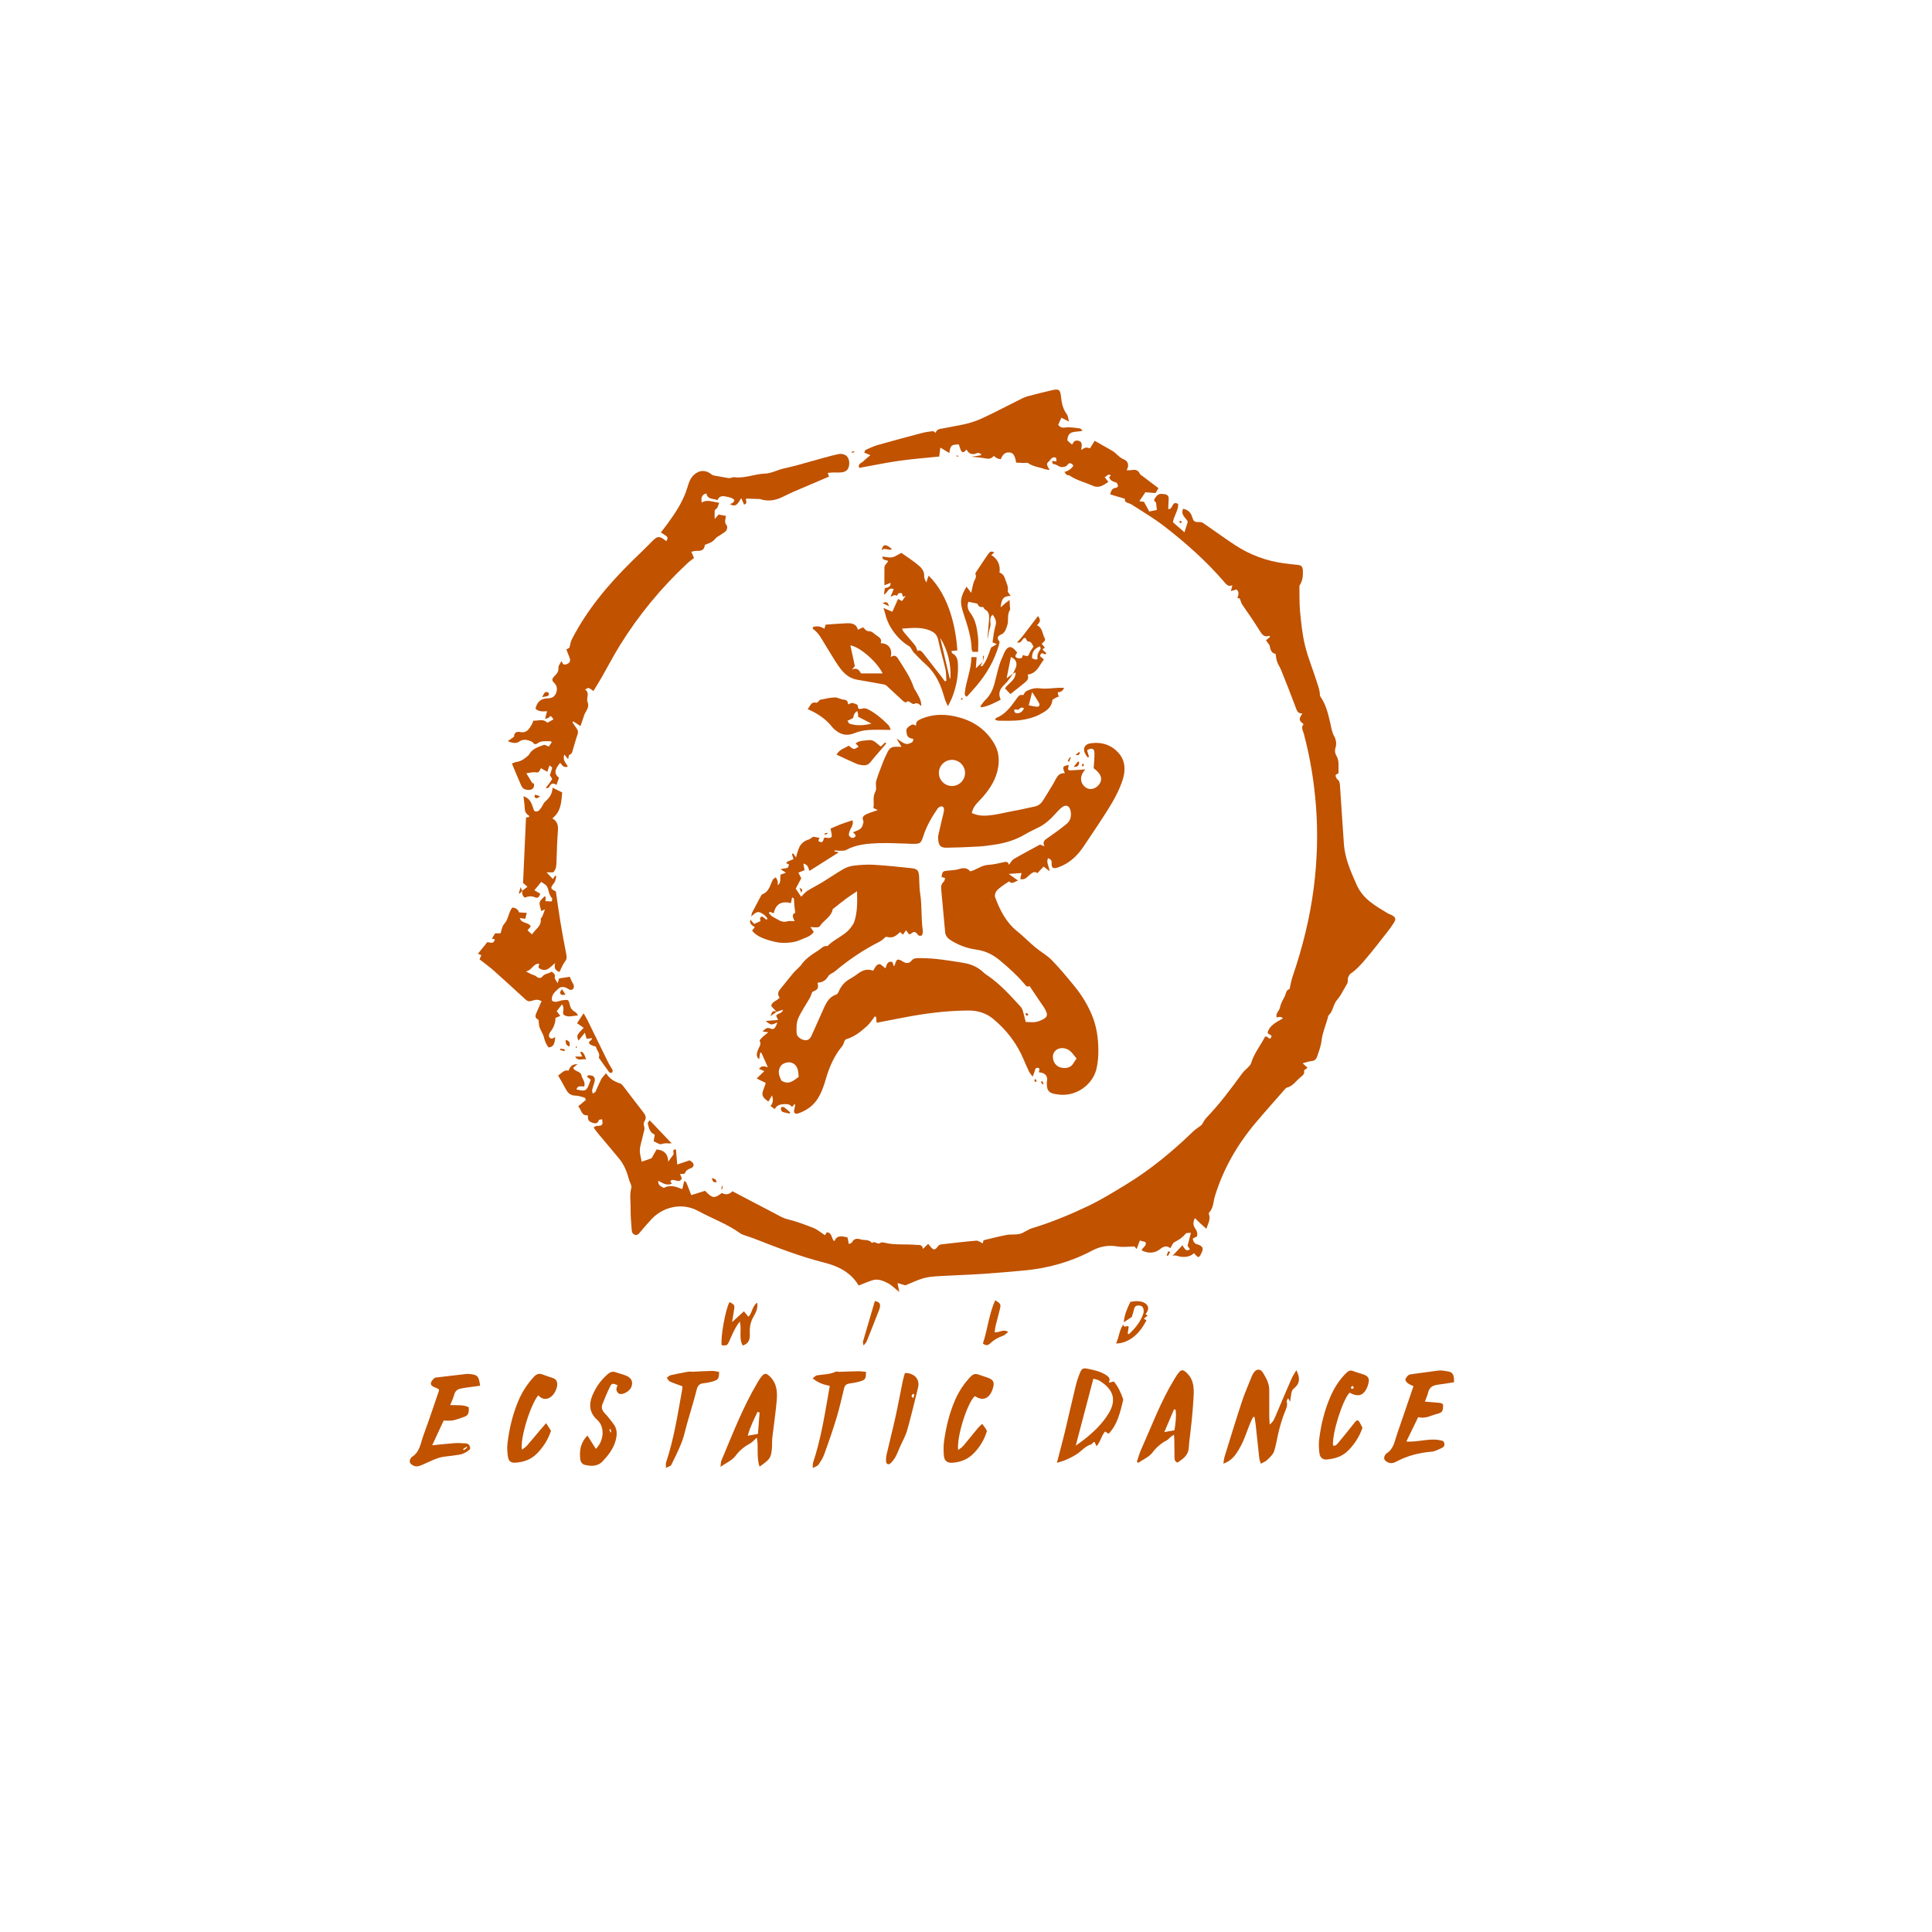 <svg width="1166" height="1166" viewBox="0 0 1166 1166" fill="none" xmlns="http://www.w3.org/2000/svg">
<g clip-path="url(#clip0_7440_24047)">
<path d="M801.297 614.491C801.475 613.878 801.491 613.072 801.895 612.701C804.672 610.152 804.558 606.103 807.061 603.297C809.256 600.845 810.612 597.635 812.388 594.796C813.066 593.715 813.599 592.844 813.421 591.312C813.276 590.086 814.245 588.166 815.31 587.456C818.555 585.279 821.09 582.408 823.576 579.536C828.306 574.052 832.697 568.277 837.185 562.583C838.622 560.761 840.01 558.873 841.237 556.906C842.674 554.599 842.318 553.55 839.897 552.276C839.106 551.857 838.186 551.631 837.427 551.163C830.098 546.695 822.591 542.63 818.797 534.065C815.213 525.984 811.629 518.031 811.048 509.063C810.306 497.594 809.45 486.142 808.74 474.689C808.627 472.85 808.546 471.156 806.835 470.108C806.334 468.914 805.059 467.576 807.48 466.914C807.658 466.866 807.868 466.495 807.852 466.301C807.594 462.785 808.514 459.172 806.399 455.833C805.705 454.72 805.495 452.816 805.915 451.574C806.802 448.993 806.367 446.429 805.269 444.461C803.913 442.025 803.525 439.428 802.96 436.896C801.62 431.024 800.297 425.201 796.745 420.168C796.616 419.991 796.583 419.701 796.583 419.459C796.551 416.571 795.47 413.926 794.63 411.248C792.37 403.99 789.383 396.941 787.591 389.569C785.961 382.843 785.267 375.842 784.605 368.938C784.121 363.841 784.314 358.679 784.217 353.534C784.217 353.534 784.201 353.534 784.185 353.55C786.106 350.792 786.461 347.614 786.316 344.404C786.187 341.759 785.315 341.081 782.7 340.855C780.133 340.63 777.582 340.339 775.032 340C764.361 338.549 754.465 334.936 745.489 329.048C739.338 325.015 733.381 320.66 727.311 316.482C726.488 315.918 725.568 315.144 724.68 315.111C720.579 315.031 720.531 315.111 719.368 311.611C718.48 308.949 716.672 307.578 714.025 307.078C712.281 311.046 716.172 312.724 716.85 314.95C716.107 317.321 715.526 319.144 714.848 321.273C712.459 319.176 710.312 317.289 707.922 315.208C708.261 311.514 711.28 308.127 711.038 304.175C707.099 301.739 708.036 307.901 705.033 307.175C705.13 305.014 705.243 302.997 705.323 300.965C705.388 299.384 704.387 298.481 703.047 298.271C701.174 297.997 699.14 297.674 697.8 299.642V299.675C696.864 300.868 695.653 302.062 697.704 303.239C697.865 304.739 698.026 306.256 698.188 307.788C696.606 308.095 695.266 308.353 693.587 308.691C692.521 306.756 691.521 304.885 690.423 302.884C689.89 302.804 689.067 302.675 687.614 302.465C688.986 300.449 690.084 298.82 691.262 297.078C693.264 297.239 695.298 297.4 697.381 297.561C697.946 296.626 698.446 295.787 699.156 294.61C695.669 291.964 692.392 289.496 689.115 287.012C688.712 286.706 688.147 286.448 687.969 286.044C686.92 283.447 684.918 283.302 682.577 283.754C681.883 283.883 681.156 283.77 679.946 283.77C681.721 280.721 680.72 278.237 678.283 277.269C675.312 276.092 673.73 273.463 671.163 271.995C667.692 269.995 664.205 268.027 660.67 266.027C659.701 267.575 658.749 269.091 657.845 270.559C656.892 270.382 656.037 269.995 655.262 270.14C654.406 270.301 653.648 270.962 652.517 271.575C653.131 267.785 652.937 266.785 651.258 266.139C650.5 265.849 649.386 265.768 648.724 266.139C647.981 266.543 647.577 267.543 646.98 268.317C645.899 267.365 644.962 266.527 644.187 265.849C644.333 259.284 649.434 261.058 653.26 260.01C652.792 259.236 652.195 258.574 651.533 258.51C648.627 258.203 645.64 257.59 642.831 258.026C640.733 258.348 639.796 257.671 638.602 256.461C639.264 255.01 639.845 253.735 640.571 252.106C641.992 252.816 643.235 253.429 645.156 254.397C644.623 252.477 644.607 251.041 643.913 250.122C641.459 246.864 640.733 243.154 640.313 239.266C639.877 235.201 639.037 234.556 635.082 235.46C630.029 236.605 625.025 237.895 620.02 239.202C618.906 239.492 617.825 239.992 616.792 240.508C610.996 243.396 605.233 246.347 599.453 249.235C596.806 250.558 594.11 251.816 591.414 253.025C584.488 256.139 576.981 256.913 569.652 258.445C567.747 258.849 565.439 258.687 564.631 261.204C564.002 260.816 563.453 260.171 562.985 260.22C560.821 260.462 558.626 260.752 556.527 261.3C547.648 263.639 538.769 265.994 529.939 268.511C527.372 269.236 524.918 270.414 522.464 271.511C522.044 271.704 521.899 272.527 521.576 273.156C522.835 273.688 523.852 274.108 525.305 274.705C523.643 276.124 522.222 277.189 520.995 278.431C519.913 279.512 517.443 279.899 518.59 282.383C526.774 280.915 534.733 279.237 542.773 278.092C550.796 276.947 558.884 276.35 566.843 275.527C567.037 273.866 567.23 272.317 567.505 270.108C569.749 271.479 571.315 272.43 572.961 273.43C573.543 268.817 574.124 268.285 578.676 268.22C578.999 269.188 579.306 270.285 579.726 271.333C580.533 273.398 581.388 273.447 583.358 271.35C584.843 274.172 587.039 274.705 589.864 273.398C590.397 273.14 591.317 273.705 592.059 273.882L592.027 274.785C590.058 275.076 588.072 275.366 586.296 275.624C589.121 275.947 592.205 276.092 595.191 276.721C597.209 277.14 598.614 276.511 599.808 275.124C601.1 276.425 602.51 277.081 604.038 277.092C605.12 274.14 606.702 272.882 609.139 273.043C611.416 273.188 612.578 274.785 613.272 279.205C614.774 279.27 616.372 279.35 617.986 279.415C618.842 279.447 619.94 279.092 620.505 279.495C623.572 281.673 627.317 281.931 630.691 283.173C631.45 283.447 632.322 283.431 633.484 283.609C632.548 281.705 630.82 280.173 632.919 278.528C634.211 277.511 634.824 275.124 637.423 276.318C637.455 276.947 637.504 277.689 637.552 278.511C636.648 278.399 635.954 278.302 634.905 278.157C635.147 279.028 635.341 280.092 635.454 280.076C637.455 279.931 638.779 281.689 640.539 281.867C641.669 281.996 643.412 281.641 643.994 280.834C645.624 278.592 646.593 279.705 647.852 280.931C646.614 282.974 644.795 284.265 642.395 284.802C642.977 285.56 643.348 286.238 643.897 286.657C644.236 286.915 644.978 286.657 645.333 286.899C649.741 289.916 654.939 291.125 659.75 293.238C663.35 294.819 666.046 292.738 668.952 290.819C668.08 289.754 667.483 288.996 666.692 288.028C668.064 287.383 668.758 285.609 670.485 286.948C670.098 287.319 669.71 287.674 669.371 287.996C670.13 290.271 671.971 290.69 673.714 291.238C673.859 291.367 673.924 291.448 673.94 291.448C674.957 292.835 675.248 294.142 673.084 294.481C670.937 294.819 670.631 296.336 669.985 298.352C672.955 299.239 675.716 300.062 678.928 301.029C678.428 303.626 681.269 303.385 683.013 304.514C689.729 308.837 696.622 312.934 702.918 317.805C715.897 327.887 728.167 338.775 738.902 351.292C740.178 352.776 741.356 354.324 743.778 353.195C743.439 354.469 743.213 355.34 742.857 356.728C744.391 356.292 745.408 356.018 746.312 355.76C748.056 357.389 747.458 359.067 746.764 360.857C747.604 361.067 748.282 361.228 748.249 361.228C748.831 362.728 749.073 363.89 749.67 364.825C751.349 367.406 753.205 369.858 754.917 372.422C756.854 375.326 758.727 378.262 760.599 381.214C761.858 383.181 763.247 384.778 765.943 383.698C766.024 383.665 766.25 384.036 766.54 384.359C765.781 384.972 765.039 385.585 764.038 386.424C764.813 387.504 765.523 388.504 766.233 389.472C766.233 389.472 766.217 389.472 766.201 389.472C766.718 391.843 767.137 394.311 769.801 394.553C770.14 396.312 770.253 397.941 770.786 399.409C771.448 401.215 772.578 402.844 773.288 404.635C776.404 412.426 779.52 420.233 782.426 428.105C783.104 429.927 784.137 430.669 786.074 430.605C783.701 433.863 783.846 434.879 786.752 437.041C784.992 438.993 786.381 440.96 786.897 442.848C790.691 457.139 793.08 471.673 794.21 486.4C795.47 502.837 794.985 519.225 792.903 535.597C790.562 554.018 786.09 571.907 780.085 589.457C779.294 591.779 778.906 594.231 778.244 596.973C776.113 597.264 776.162 599.925 775.161 601.732C774.031 603.764 772.901 605.91 772.449 608.136C772.029 610.168 769.688 611.604 770.512 614.072C772.201 613.491 773.45 613.663 774.257 614.588C770.56 616.846 766.314 618.556 765.055 623.121C765.2 624.702 768.413 624.314 767.041 626.298C765.846 628.057 765.233 624.798 763.424 625.75C760.89 630.879 756.806 635.67 755.03 641.735C754.836 642.397 754.319 643.009 753.835 643.526C752.447 645.01 750.784 646.284 749.605 647.913C742.841 657.22 735.948 666.431 727.957 674.738C726.924 675.803 726.326 677.27 725.471 678.512C725.229 678.883 724.857 679.206 724.502 679.48C723.001 680.642 721.322 681.642 719.966 682.964C707.567 694.982 694.313 705.918 679.542 714.919C672.035 719.5 664.496 724.145 656.586 727.92C645.64 733.13 634.404 737.743 622.765 741.292C620.262 742.05 618.083 743.986 615.565 744.647C613.014 745.324 610.173 744.824 607.557 745.308C602.892 746.179 598.307 747.405 593.577 748.518C593.464 749.002 593.286 749.68 593.109 750.389C591.688 749.76 590.397 748.663 589.234 748.76C582.147 749.357 575.06 750.196 567.989 751.018C567.343 751.099 566.552 751.518 566.165 752.035C564.292 754.551 563.566 754.68 561.661 752.519C561.257 752.051 560.886 751.551 560.192 750.68C559.078 751.744 558.142 752.631 556.979 753.744C556.737 750.809 554.38 751.486 552.782 751.325C546.389 750.696 539.899 751.567 533.571 749.954C532.861 749.776 531.779 749.696 531.311 750.083C529.583 751.519 527.888 748.534 526.29 750.196C524.45 747.76 521.512 748.728 519.139 747.938C517.201 747.292 515.361 747.518 514.231 749.696C513.973 750.196 513.085 750.389 512.277 750.825C511.987 749.228 511.745 748.002 511.535 746.857C506.756 745.518 505.013 746.018 503.544 749.067C501.574 747.712 502.494 743.986 499.023 743.711C498.604 744.357 498.168 745.034 497.861 745.486C495.456 743.921 493.406 742.082 491.016 741.131C485.866 739.082 480.62 737.13 475.244 735.807C472.144 735.049 469.69 733.404 467.011 732.017C458.745 727.742 450.512 723.387 442.053 718.951C440.261 720.79 438.049 721.387 435.724 719.984C430.817 723.452 430.09 723.323 425.521 718.677C422.583 719.596 419.839 720.435 417.191 721.274C416.142 718.564 415.27 716.161 414.269 713.822C414.076 713.354 413.43 713.064 412.962 712.677C412.526 714.435 412.187 715.838 411.751 717.677C407.893 716.08 404.244 714.87 400.628 716.935C398.771 715.983 396.963 715.177 397.302 712.628C399.918 713.967 402.291 715.774 405.519 714.386C405.019 713.693 404.712 713.257 404.502 712.951C406.44 710.37 409.668 714.903 411.525 711.209C411.202 710.467 410.831 709.596 410.395 708.563C411.541 708.418 413.252 708.515 413.365 708.144C414.011 705.886 415.964 705.579 417.611 704.692C418.757 704.063 418.919 702.74 418.015 701.676C417.45 701.014 416.594 700.611 416.158 700.288C413.64 701.143 411.412 701.901 408.716 702.821C408.441 699.563 408.199 696.659 407.957 693.723C405.019 693.562 407.15 696.03 406.327 696.998C405.326 698.159 404.486 699.466 403.259 701.143C403.238 696.573 400.908 694.1 396.269 693.723C395.236 695.514 394.17 697.417 393.234 699.03C391.135 699.772 389.295 700.417 387.261 701.127C386.841 698.562 386.002 696.159 386.163 693.804C386.357 690.917 387.503 688.11 388.036 685.223C388.391 683.255 389.489 681.351 388.569 679.174C388.278 678.48 388.569 677.303 389.004 676.609C390.425 674.399 389.473 672.835 388.068 671.06C384.21 666.189 380.529 661.188 376.751 656.285C376.057 655.382 375.282 654.22 374.314 653.897C370.956 652.817 367.985 651.268 365.79 647.72C364.547 649.204 363.481 650.139 362.868 651.317C361.609 653.752 360.624 656.333 359.429 658.801C359.219 659.253 358.525 659.462 357.702 660.027C357.54 659.011 357.266 658.398 357.379 657.882C357.718 656.382 358.218 654.898 358.67 653.414C359.607 650.317 358.428 648.8 355.183 648.978C354.893 648.978 354.602 649.397 354.199 649.72C355.038 650.429 355.797 651.059 356.475 651.623C354.021 659.075 353.44 658.688 347.903 657.511C348.613 654.865 350.841 655.736 352.584 655.72C353.488 652.946 351.341 651.188 350.922 648.994C350.405 646.284 346.66 646.897 345.917 644.397C346.724 643.751 347.386 643.219 348.565 642.267C345.045 642.106 344.028 644.026 343.108 646.155C340.267 645.461 339.024 647.752 336.828 649.075C338.265 651.607 339.669 653.897 340.912 656.285C342.252 658.898 343.641 661.156 347.128 661.221C349 661.253 350.873 661.866 352.697 662.398C353.133 662.527 353.343 663.366 353.618 663.785C351.955 665.173 350.453 666.431 348.952 667.689C350.938 669.608 350.776 673.577 354.683 673.077C354.764 673.641 354.861 673.899 354.844 674.141C354.651 676.286 356.088 677.158 357.75 677.674C359.332 678.158 360.785 678.174 361.383 676.044C361.479 675.706 362.642 675.657 363.368 675.496C364.062 678.9 363.53 679.513 360.123 679.513C359.591 679.513 359.058 680.029 358.235 680.448C359.155 681.706 359.849 682.771 360.672 683.755C365.047 688.997 369.503 694.175 373.829 699.466C376.832 703.143 378.43 707.515 379.673 712.047C380.125 713.693 381.401 715.532 381.013 716.919C379.835 721.161 380.674 725.371 380.594 729.581C380.529 733.582 380.9 737.582 381.191 741.582C381.304 743.098 381.433 744.857 383.386 745.26C385.098 745.615 385.824 744.195 386.76 743.115C388.94 740.55 391.119 737.985 393.428 735.549C399.998 728.63 411.412 725.42 421.259 730.791C429.735 735.42 438.953 738.663 446.831 744.389C447.751 745.05 448.946 745.357 450.027 745.744C451.61 746.325 453.224 746.776 454.79 747.373C468.883 752.89 482.961 758.374 497.7 762.084C506.127 764.197 513.698 768.117 518.202 775.827C521.156 774.698 523.836 773.504 526.629 772.633C529.826 771.633 532.893 772.924 535.589 774.279C538.091 775.521 540.125 777.682 542.741 779.747C542.369 777.843 542.095 776.456 541.675 774.343C543.887 774.988 545.404 775.44 546.421 775.73C550.409 774.133 553.896 772.359 557.593 771.359C560.805 770.488 564.228 770.327 567.57 770.117C575.706 769.633 583.858 769.423 591.979 768.891C600.616 768.326 609.236 767.568 617.873 766.778C632.338 765.471 646.141 761.632 658.975 754.841C663.301 752.551 667.612 751.551 672.374 751.986C674.053 752.131 675.716 752.502 677.395 752.535C679.639 752.567 681.883 752.373 684.643 752.244C684.708 752.325 685.241 752.938 685.999 753.825C686.694 751.938 687.259 750.405 687.904 748.696C689.067 748.986 690.164 749.276 691.262 749.551C692.376 751.954 689.438 752.825 689.002 754.616C693.054 756.664 696.945 756.406 700.157 753.857C702.304 752.148 704 751.567 706.324 753.277C707.261 751.841 707.777 750.164 708.859 749.615C711.474 748.309 713.75 746.776 715.623 744.502C716.043 743.986 717.367 744.179 718.739 743.986C717.915 747.196 717.254 749.76 716.721 751.873C717.318 752.728 717.738 753.357 718.174 753.986C717.528 754.212 716.769 754.777 716.253 754.599C715.575 754.374 715.026 753.632 714.525 753.019C714.186 752.615 713.993 752.083 713.67 751.518C711.474 753.841 709.521 755.922 707.551 757.987C709.375 757.196 710.78 758.196 712.297 758.406C715.219 758.809 718.19 758.568 720.628 756.309C721.128 756.874 721.419 757.293 721.774 757.632C722.21 758.035 722.694 758.39 723.178 758.761C723.646 758.39 724.034 758.213 724.211 757.922C724.663 757.148 725.099 756.341 725.422 755.503C726.278 753.277 725.826 752.293 723.55 751.325C722.726 750.97 721.677 750.841 721.112 750.26C720.466 749.599 719.853 748.486 719.933 747.647C719.998 747.131 721.419 746.776 722.387 746.26C722.807 744.711 722.549 743.131 721.386 741.485C720.192 739.792 719.707 737.743 721.176 735.162C722.339 736.308 723.307 737.292 724.324 738.243C725.471 739.308 726.649 740.324 728.07 741.598C728.99 738.63 730.701 736.098 729.684 732.969C729.571 732.63 729.458 732.081 729.636 731.904C732.429 729.113 732.203 725.194 733.252 721.823C738.289 705.482 746.587 691.013 757.516 677.98C763.441 670.931 769.591 664.076 775.661 657.14C775.904 656.865 776.21 656.527 776.549 656.446C780.085 655.607 781.973 652.623 784.492 650.462C785.816 649.333 787.575 648.381 787.043 646.058C786.994 645.832 787.914 645.365 788.383 645.01C788.625 644.816 788.867 644.59 789.093 644.381C788.173 643.526 787.365 642.8 786.171 641.703C788.269 641.154 789.835 640.542 791.434 640.396C793.435 640.219 794.388 639.251 794.985 637.445C796.018 634.348 797.197 631.428 797.584 628.04C798.101 623.443 800.006 619.008 801.314 614.491H801.297ZM692.441 747.518C692.069 748.18 691.682 748.825 691.311 749.486C691.698 748.825 692.069 748.18 692.457 747.518H692.441Z" fill="#C05200"/>
<path d="M313.242 447.625C316.245 445.576 318.779 446.673 321.475 447.835C322.056 449.238 323.38 449.367 324.268 448.689C326.786 446.77 329.611 447.496 332.34 447.351C332.485 447.351 332.663 447.689 332.985 448.044C332.388 448.883 331.775 449.754 331.194 450.561C329.999 450.141 328.901 449.335 328.207 449.577C324.752 450.819 321.088 451.883 319.199 455.545C319.199 455.545 319.231 455.561 319.231 455.577C317.003 457.61 314.695 459.481 311.514 459.916C310.691 460.029 309.916 460.448 308.948 460.803C310.853 465.352 312.596 469.643 314.469 473.869C314.872 474.772 315.566 475.869 316.406 476.208C317.617 476.692 319.199 476.934 320.41 476.579C321.83 476.176 322.524 474.708 322.266 473.127C322.218 472.853 321.572 472.675 321.201 472.466C321.201 472.466 321.201 472.466 321.184 472.466C320.119 470.724 319.037 468.965 317.633 466.675C319.489 466.401 320.7 466.143 321.943 466.046C322.944 465.965 324.155 466.433 324.914 465.997C325.689 465.546 326.011 464.32 326.431 463.61C327.803 464.384 328.95 465.03 330.29 465.788C330.822 464.288 331.161 463.287 331.646 461.933C332.404 462.594 333.308 463.094 333.244 463.368C332.889 464.949 332.291 466.481 331.823 467.901C332.291 468.691 333.405 469.885 333.163 470.288C332.081 472.175 330.629 473.837 329.305 475.595C330.128 475.724 331.129 475.563 331.371 475.063C332.437 472.804 333.873 472.256 335.827 473.74C336.408 472.143 336.892 470.772 337.377 469.401C334.358 467.11 334.535 464.497 338.071 460.384C339.233 461.723 340.186 463.675 342.72 462.61C341.606 460.481 339.282 458.69 340.605 455.367C341.525 456.513 342.171 457.319 342.882 458.19C343.172 457.093 343.204 455.658 343.656 455.513C345.271 454.996 345.368 453.674 345.739 452.496C346.659 449.544 347.402 446.528 348.451 443.625C349 442.124 348.968 440.947 348.048 439.689C347.143 438.463 346.32 437.156 345.465 435.882C345.642 435.704 345.82 435.543 345.997 435.366C347.321 436.237 348.645 437.092 350.356 438.221C351.196 435.704 351.954 433.43 352.729 431.14C352.729 431.14 352.697 431.14 352.681 431.156C353.892 428.817 355.813 426.639 354.634 423.736C353.601 421.236 356.232 418.268 353.1 416.154C354.101 415.687 354.796 415.074 355.248 415.219C356.136 415.493 356.878 416.187 358.17 417.025C359.913 414.138 361.592 411.461 363.158 408.735C366.871 402.234 370.326 395.572 374.265 389.233C385.582 371.038 399.126 354.633 414.802 340.003C416.109 338.777 417.611 337.745 418.854 336.745C418.127 335.067 417.724 334.148 417.223 332.986C418.45 332.777 419.451 332.438 420.436 332.47C423.939 332.551 424.988 331.744 425.408 328.825C427.006 328.163 428.427 327.792 429.589 327.034C430.719 326.292 431.623 325.195 432.608 324.227C434.222 323.195 435.869 322.227 437.419 321.098C438.856 320.05 439.292 317.985 438.484 316.969C436.967 315.065 437.903 313.356 438.113 311.355C436.547 311.065 435.062 310.791 433.69 310.533C433.012 311.307 432.479 311.936 431.333 313.259C431.333 310.888 431.187 309.436 431.397 308.016C431.478 307.468 432.511 307.129 432.834 306.549C433.351 305.629 433.625 304.565 434.061 303.403C430.251 303.048 426.958 301.145 423.503 303.323C423.051 300.532 423.374 298.451 426.296 297.79C427.006 301.564 430.429 300.774 433.012 301.855C434.303 298.822 436.628 299.29 438.985 299.854C439.857 300.064 440.761 300.225 441.568 300.58C442.181 300.838 442.908 301.274 443.15 301.822C443.295 302.161 442.746 302.968 442.31 303.355C441.875 303.758 441.213 303.919 440.567 304.226C444.57 306.694 445.588 303.113 447.363 300.629C448.058 302.21 448.558 303.387 449.058 304.532C451.69 303.839 449.575 301.564 450.398 300.919C452.933 301 454.999 301.048 457.05 301.129C457.663 301.145 458.325 301.08 458.89 301.274C463.152 302.613 467.285 302.161 471.304 300.371C473.904 299.209 476.406 297.854 479.005 296.725C486.06 293.677 493.131 290.692 500.347 287.628C500.04 286.773 499.798 286.079 499.556 285.402C500.637 285.321 501.703 285.192 502.785 285.16C504.706 285.095 506.675 285.337 508.516 284.982C511.115 284.482 512.229 282.95 512.487 280.434C512.971 275.788 510.017 273.126 505.513 274.159C494.616 276.659 484.042 280.337 473.113 282.708C469.222 283.563 465.444 285.74 461.586 285.853C455.274 286.015 449.349 288.934 442.956 287.983C442.375 287.902 441.729 288.321 441.1 288.418C440.535 288.515 439.921 288.595 439.372 288.499C436.612 288.047 433.867 287.563 431.123 287.031C430.542 286.918 429.912 286.708 429.46 286.337C425.941 283.45 422.115 283.563 418.821 286.563C416.481 288.692 415.657 291.531 414.802 294.37C412.396 302.274 407.957 309.065 403.162 315.678C401.774 317.598 400.288 319.453 398.819 321.372C403.388 324.098 403.453 324.195 402.161 326.615C397.754 323.131 396.818 323.276 392.927 327.325C389.246 331.147 385.372 334.761 381.578 338.487C367.21 352.601 354.344 367.892 345.077 385.926C344.367 387.313 344.205 388.975 343.689 390.878C343.43 391.023 342.688 391.459 341.816 391.975C342.446 393.604 342.995 395.12 343.608 396.588C344.464 398.621 344.157 399.879 342.333 400.718C341.687 401.008 340.718 401.234 340.169 400.96C339.572 400.669 339.298 399.734 338.829 398.976C338.119 400.46 336.908 401.782 337.038 402.976C337.28 405.428 335.94 406.734 334.503 408.154C333.292 409.46 332.679 410.525 334.503 412.186C336.327 413.832 336.489 416.316 335.455 418.622C334.535 420.671 332.953 421.413 330.548 421.477C326.237 421.59 324.187 423.591 323.17 427.704C325.075 429.527 327.513 429.462 330.193 429.22C329.757 430.785 329.434 431.978 328.933 433.85C329.983 433.495 330.855 433.479 331.226 433.043C332.727 431.253 332.969 432.882 334.019 434.156C332.55 434.898 330.499 436.382 330.16 436.043C327.464 433.495 324.559 435.221 321.83 434.914C321.523 435.801 321.41 436.463 321.088 436.995C319.441 439.737 318.069 442.689 313.791 441.77C312.483 441.479 310.304 441.77 310.255 444.318C310.255 444.802 309.287 445.286 308.738 445.721C308.108 446.189 307.446 446.592 306.445 447.27C309.061 448.48 311.45 448.851 313.226 447.641L313.242 447.625Z" fill="#C05200"/>
<path d="M320.927 604.038C322.751 603.377 324.575 602.909 326.852 604.248C325.802 606.619 324.834 608.829 323.833 611.023C322.703 613.491 323.042 614.458 325.011 615.475C325.237 617.265 325.189 618.717 325.657 620.007C326.416 622.153 327.853 624.121 328.353 626.298C328.853 628.524 329.741 630.363 331.049 632.137C335.004 631.702 334.617 628.669 335.133 625.766C333.697 626.992 332.179 627.25 331.404 625.734C331.033 625.024 331.549 623.475 332.163 622.733C333.939 620.62 335.295 617.459 335.23 614.329C336.07 613.974 336.974 613.603 338.152 613.12C337.345 612.071 336.699 611.216 335.989 610.281C337.054 608.893 338.023 607.635 339.121 606.2C341.026 608.119 339.298 610.313 340.041 612.297C342.721 614.41 345.788 612.878 348.872 612.894C348.371 611.926 347.79 611.103 346.999 610.684C345.255 609.748 344.335 608.393 343.883 606.49C343.108 603.087 343.06 603.264 339.508 603.667C337.442 603.909 335.359 605.506 333.148 603.958C332.534 600.57 334.827 598.651 336.861 596.796C338.879 594.957 341.026 595.57 343.221 597.005C344.932 598.118 346.644 596.876 346.321 594.876C346.176 593.973 345.465 593.15 345.062 592.279C344.642 591.36 344.254 590.424 343.867 589.505C341.736 589.827 339.605 590.166 337.426 590.505C337.248 591.102 337.054 591.763 336.57 593.408C335.666 591.731 334.617 590.698 334.794 589.94C335.23 588.085 334.262 587.343 332.889 586.392C331.21 587.746 328.676 587.44 327.158 589.585C326.593 590.392 324.882 590.473 323.671 589.311C322.945 588.618 321.718 588.424 320.733 587.972C319.878 587.569 319.038 587.117 317.359 586.263C321.201 585.585 321.766 581.407 325.415 581.585C325.237 582.553 325.092 583.278 324.963 583.972C326.593 585.311 328.482 585.779 330.145 585.053C331.727 584.359 332.97 582.891 335.085 581.198C334.116 584.553 335.424 585.714 337.652 586.617C338.749 584.456 339.524 582.214 340.897 580.439C342.027 579.02 342.14 577.875 341.817 576.213C340.493 569.487 339.266 562.744 338.136 555.986C337.151 550.034 336.36 544.033 335.472 537.968C332.05 536.387 332.018 535.887 334.423 532.871C335.214 531.871 335.343 530.355 335.731 529.048C335.763 528.935 335.424 528.709 335.133 528.403C334.649 529.113 334.181 529.806 333.68 530.516C332.405 529.177 331.243 527.951 329.854 526.483H333.906C335.618 524.612 335.779 522.596 335.844 520.483C336.053 514.273 336.183 508.062 336.683 501.868C336.941 498.594 336.732 495.803 333.325 493.932C338.798 489.674 338.749 483.738 339.282 478.237C337.329 477.286 335.488 476.382 333.471 475.398C333.374 478.883 331.679 481.544 329.015 483.786C328.03 484.609 327.61 486.093 326.803 487.174C325.77 488.529 324.963 490.496 322.444 489.48C321.072 486.238 320.765 482.044 315.938 480.576C316.229 483.286 316.617 485.577 316.681 487.883C316.746 489.932 317.569 491.303 319.296 492.271C319.393 492.335 319.296 492.739 319.296 493.11C318.715 493.206 318.118 493.303 317.456 493.4C316.875 506.417 316.278 519.467 315.68 532.887C316.148 533.274 317.101 534.097 318.344 535.161C317.182 536.049 316.229 536.807 315.26 537.549C314.921 539.146 315.196 540.549 316.697 541.743C318.764 540.888 320.765 540.597 322.977 541.581C324.914 542.452 325.544 540.823 326.061 539.388C324.769 538.63 323.72 538 322.509 537.275C324.01 535.468 325.286 533.919 326.69 532.21C327.982 533.21 329.483 533.855 330.096 534.984C331.307 537.226 331.178 540.097 333.164 542.081C333.406 542.323 333.164 543.065 333.131 543.565C333.131 543.662 332.986 543.759 332.76 544.049C331.646 543.985 330.403 543.92 329.16 543.856C329.241 542.888 329.305 542.13 329.354 541.356C329.112 541.227 328.87 541.114 328.627 540.985C327.61 542.194 325.964 543.291 325.722 544.646C325.415 546.243 326.303 548.066 326.69 549.856C327.433 549.501 327.853 549.292 328.902 548.792C328.24 550.582 327.804 551.873 327.287 553.115C327.061 553.647 326.287 554.147 326.335 554.599C326.932 558.97 323.106 560.664 321.104 563.938C320.055 562.986 319.248 562.277 318.36 561.486C319.264 560.405 319.942 559.583 320.346 559.099C318.747 556.276 314.631 557.599 313.711 554.002C314.841 554.195 315.793 554.357 316.988 554.566C317.311 553.308 317.569 552.244 317.908 550.937C316.165 550.824 314.679 550.727 313.226 550.647C312.699 548.883 311.359 547.904 309.207 547.711C306.833 550.582 306.979 554.744 304.267 557.647C302.991 559.002 302.781 561.357 302.071 563.293H298.826C298.164 564.357 297.519 565.406 296.857 566.487C297.567 566.648 298.116 566.761 298.681 566.89C297.906 570.116 295.694 568.664 294.096 568.6C292.143 571.019 290.318 573.261 288.43 575.616C289.318 575.987 289.85 576.213 290.496 576.471C290.125 577.342 289.786 578.117 289.414 579.004C290.351 579.697 291.174 580.294 291.981 580.923C293.563 582.165 295.145 583.391 296.711 584.666C297.712 585.488 298.649 586.375 299.601 587.23C305.445 592.521 311.338 597.763 317.085 603.151C318.344 604.329 319.458 604.538 320.911 604.006L320.927 604.038Z" fill="#C05200"/>
<path d="M555.025 341.793C551.506 338.664 547.438 336.148 543.983 333.68C541.723 334.809 540.108 336.067 538.333 336.357C536.476 336.68 534.458 336.067 532.521 335.873C532.456 338.599 534.862 337.567 536.072 338.68C535.669 339.212 535.281 339.664 534.942 340.164C534.523 340.761 533.828 341.39 533.812 342.019C533.699 345.584 533.764 349.165 533.764 353.23C535.346 352.601 536.315 352.213 537.477 351.746C537.687 354.504 535.62 354.456 533.99 355.004C533.845 356.133 533.683 357.311 533.489 358.811C535.83 357.907 535.992 354.052 539.366 355.569C538.752 357.036 538.187 358.375 537.445 360.133C538.946 359.811 539.947 358.375 541.077 359.682C541.513 359.133 541.949 358.585 542.385 358.037C543.24 358.053 544.483 357.391 544.596 358.956C544.742 360.843 545.839 359.698 546.566 359.73C545.807 360.763 545.064 361.811 544.37 362.763C543.24 362.15 542.627 361.811 542.013 361.472C540.803 364.166 539.721 366.602 538.542 369.215C537.17 368.634 535.394 367.876 533.15 366.924C533.651 368.489 534.135 369.715 534.41 370.973C536.008 378.183 542.126 386.265 548.826 390.088C549.326 390.362 549.617 391.023 549.972 391.523C550.537 392.346 550.957 393.298 551.651 394.007C553.992 396.411 556.317 398.83 558.819 401.072C563.178 404.976 566.019 409.847 568.085 415.203C569.005 417.606 569.635 420.122 570.458 422.574C570.797 423.574 571.314 424.51 572.073 426.203C573.154 424.042 573.929 422.719 574.494 421.316C576.932 415.122 578.304 408.767 578.159 402.024C578.094 398.75 577.949 395.911 574.656 394.249C574.43 394.136 574.43 393.572 574.22 392.862C575.511 392.749 576.641 392.652 577.755 392.572C576.997 379.635 573.058 359.666 560.433 347.407C560.013 348.633 559.658 349.649 558.996 351.601C558.367 349.842 557.673 348.842 557.753 347.907C557.996 345.277 556.559 343.148 555.009 341.793H555.025ZM540.496 337.519C540.205 337.696 539.931 337.906 539.656 338.148C539.931 337.922 540.205 337.696 540.496 337.519ZM536.944 340.809C537.638 340.245 538.252 339.535 538.881 338.89C538.252 339.551 537.622 340.261 536.944 340.809C537.864 341.245 538.623 341.551 539.285 341.664C538.607 341.535 537.848 341.245 536.944 340.809ZM573.639 409.912C573.413 409.492 573.106 409.105 572.993 408.67C571.104 400.718 569.264 392.765 567.391 384.813C572.073 392.491 574.091 400.863 573.623 409.928L573.639 409.912ZM561.644 380.7C564.195 381.829 565.631 383.377 566.229 386.249C567.456 392.152 569.264 397.943 570.588 403.815C571.104 406.089 570.975 408.508 571.153 410.864C570.846 410.976 570.523 411.089 570.216 411.202C569.441 410.122 568.683 409.025 567.859 407.976C564.324 403.411 560.788 398.846 557.221 394.314C556.22 393.039 555.057 392.007 553.782 392.91C553.12 391.41 552.862 390.217 552.168 389.362C550.004 386.652 547.664 384.087 545.436 381.426C545.048 380.974 544.887 380.329 544.419 379.377C550.489 378.99 556.123 378.248 561.644 380.667V380.7Z" fill="#C05200"/>
<path d="M510.614 376.165C506.448 376.326 502.3 376.713 498.296 376.988C498.005 377.939 497.812 378.568 497.521 379.488C495.083 377.875 492.839 377.697 490.547 378.472C490.547 379.004 490.45 379.407 490.547 379.472C494.454 382.166 496.278 386.44 498.7 390.231C501.137 394.037 503.333 398.022 505.9 401.732C508.644 405.7 511.905 409.232 517.006 410.168C522.431 411.168 527.887 412.055 533.312 413.039C533.909 413.152 534.587 413.394 535.023 413.797C538.332 416.814 541.561 419.911 544.87 422.927C545.403 423.411 546.598 424.088 546.759 423.943C548.325 422.395 549.213 423.943 550.343 424.54C550.763 424.766 551.441 425.024 551.731 424.846C553.427 423.814 554.621 424.814 555.993 426.153C556.155 422.395 554.169 419.894 552.765 417.185C552.361 416.41 551.764 415.733 551.489 414.926C549.374 408.474 545.435 403.022 541.9 397.36C541.044 396.005 539.769 394.973 537.525 396.602C538.865 391.682 536.121 388.118 531.487 388.198C532.359 386.069 531.132 384.875 529.518 383.859C527.903 382.843 526.273 380.924 524.707 380.972C522.528 381.053 521.995 379.488 520.849 378.585C519.783 379.085 518.895 379.52 517.765 380.052C516.684 376.117 513.6 376.052 510.597 376.181L510.614 376.165ZM532.698 406.409H519.573C518.75 404.7 517.41 402.619 514.165 404.135C514.762 403.425 515.36 402.716 515.925 402.022C515.037 397.877 514.149 393.731 513.229 389.489C518.911 390.376 529.276 399.377 532.698 406.426V406.409Z" fill="#C05200"/>
<path d="M779.438 832.107C776.129 839.688 772.932 847.318 769.687 854.916C769.009 856.48 768.396 858.126 766.265 859.722C766.152 857.496 766.039 856.012 766.023 854.528C766.007 849.238 766.071 843.931 766.007 838.64C765.958 834.736 764.037 831.414 762.084 828.252C760.679 825.962 758.242 826.139 756.724 828.333C756.207 829.075 755.755 829.881 755.433 830.72C753.382 835.882 751.122 840.979 749.395 846.254C745.795 857.174 742.453 868.175 739.063 879.159C738.675 880.418 738.595 881.757 738.32 883.321C744.132 881.369 746.667 876.788 749.104 872.159C751.251 868.062 752.607 863.561 754.367 859.255C754.932 857.851 755.659 856.512 756.32 855.141C756.595 855.157 756.869 855.174 757.128 855.19C757.37 856.771 757.66 858.335 757.838 859.932C758.564 866.626 759.226 873.32 759.985 879.998C760.098 881.047 760.55 882.063 760.921 883.386C762.504 882.482 763.811 882.063 764.683 881.192C766.265 879.611 768.218 877.998 768.88 876.014C770.269 871.869 770.801 867.465 771.899 863.223C772.835 859.609 773.917 856.012 775.273 852.544C776.129 850.367 777.275 848.415 776.565 845.931C776.419 845.415 777.033 844.673 777.404 843.786C777.824 844.592 778.018 844.963 778.583 846.028C778.792 844.511 778.873 843.786 779.018 843.06C779.39 841.269 779.228 839.334 780.891 837.979C784.378 835.14 784.911 831.881 782.36 826.945C781.262 828.881 780.181 830.43 779.454 832.14L779.438 832.107Z" fill="#C05200"/>
<path d="M593.219 399.394C593.429 398.201 593.639 397.007 593.848 395.813C593.639 395.813 593.429 395.797 593.219 395.781V399.394Z" fill="#C05200"/>
<path d="M586.167 357.812C584.843 356.086 584.036 355.022 583.277 354.038C579.532 360.57 579.161 363.167 581.405 370.055C583.729 377.168 586.216 384.25 586.425 391.847C586.425 392.331 586.764 392.799 586.99 393.396H590.3C590.3 390.282 590.59 387.282 590.235 384.347C589.606 379.249 588.928 374.184 585.554 369.813C584.262 368.152 583.342 365.522 584.488 363.2C586.442 363.587 588.104 363.925 589.88 364.296C590.483 366.028 591.629 366.689 593.319 366.28C593.674 366.781 593.932 367.506 594.433 367.781C597.242 369.329 597.096 371.862 596.87 374.475C596.548 378.249 596.241 382.04 595.918 385.814C596.693 383.363 596.757 380.733 597.581 378.378C598.404 376.023 596.467 373.184 599.114 370.958C600.6 373.104 601.665 374.862 600.793 377.652C599.776 380.927 599.55 384.427 599.001 387.669C599.889 388.024 600.47 388.266 601.584 388.718C600.002 389.67 598.937 390.315 598.13 390.815C596.612 394.993 595.417 399.009 592.673 402.219C592.382 402.058 592.108 401.912 591.817 401.751C592.269 400.961 592.738 400.17 593.19 399.38C591.817 400.638 590.461 401.913 588.944 403.3C589.105 400.993 589.251 398.864 589.412 396.606H586.232C586.248 404.187 582.955 410.978 582.277 418.301C582.147 419.785 582.519 419.849 583.52 420.479C585.634 418.091 587.717 415.817 589.703 413.462C595.676 406.348 600.164 398.396 602.811 389.476C603.053 388.669 603.441 387.411 603.07 386.976C601.326 385.04 602.311 383.75 604.022 383.04C606.557 381.992 607.041 379.782 607.832 377.62C608.946 374.555 607.59 371.071 609.511 368.119C609.801 367.668 609.511 366.861 609.495 366.216C609.43 364.861 609.366 363.522 609.301 362.07C608.316 362.829 607.412 363.49 606.54 364.2C605.733 364.877 604.974 365.603 603.909 366.555C604.442 361.151 605.685 359.764 609.963 359.635C609.285 358.506 608.026 357.377 608.203 356.522C608.688 354.134 607.541 352.199 606.896 350.199C606.282 348.327 605.54 346.214 603.215 345.601C603.941 341.165 602.036 337.133 598.243 334.988C598.759 334.552 599.276 334.1 600.051 333.455C598.065 332.197 597.113 333.31 596.338 334.439C593.997 337.843 591.721 341.278 589.444 344.73C589.089 345.263 588.492 346.069 588.669 346.424C589.67 348.456 588.137 349.828 587.62 351.473C587.071 353.231 586.764 355.07 586.151 357.764L586.167 357.812Z" fill="#C05200"/>
<path d="M278.354 837.948C279.371 837.803 280.389 837.594 281.422 837.448C284.198 837.061 286.975 836.69 289.752 836.303C288.977 830.367 288.17 829.561 282.729 829.206C282.471 829.19 282.213 829.125 281.954 829.157C275.804 829.867 269.653 830.577 263.486 831.319C262.986 831.383 262.34 831.448 262.033 831.787C261.291 832.577 260.419 833.432 260.128 834.432C259.757 835.706 260.661 836.561 261.888 837.045C262.937 837.465 263.938 837.981 264.955 838.465C264.874 839.078 264.874 839.465 264.761 839.819C261.726 848.611 258.804 857.45 255.576 866.177C253.832 870.903 253.445 876.452 248.392 879.42C248.295 879.484 248.214 879.613 248.15 879.71C246.6 881.855 247.149 883.436 249.603 884.565C251.507 885.452 253.138 884.759 254.801 884.065C259.321 882.178 263.583 879.613 268.604 879.065C271.3 878.774 273.996 878.42 276.692 878.016C279.452 877.613 281.825 876.403 283.746 874.5C283.795 872.322 282.842 871.177 280.792 871.096C278.742 871 276.675 870.806 274.641 870.951C270.299 871.258 265.972 871.758 260.822 872.258C263.373 866.773 265.569 862.047 267.78 857.321C269.653 857.321 271.461 857.563 273.172 857.256C275.19 856.902 277.127 856.079 279.097 855.466C282.503 854.385 283.068 853.514 282.923 849.353C279.646 847.611 275.997 848.207 271.703 847.998C272.64 845.61 273.576 843.755 274.092 841.804C274.706 839.481 276.11 838.303 278.387 837.981L278.354 837.948ZM281.648 873.096C281.761 873.274 281.89 873.451 282.003 873.613C281.309 874.145 280.598 874.693 279.904 875.226C279.759 874.984 279.614 874.758 279.484 874.516L281.648 873.096Z" fill="#C05200"/>
<path d="M867.661 835.7C870.987 835.313 874.28 834.716 877.541 834.216C877.719 827.393 875.362 827.957 870.664 827.183C869.776 827.038 868.84 827.07 867.952 827.183C862.689 827.861 857.426 828.57 852.18 829.312C851.421 829.425 850.501 829.522 849.984 829.974C849.193 830.683 848.305 831.683 848.192 832.635C848.111 833.345 849.08 834.361 849.823 834.926C850.791 835.652 852.018 836.071 853.068 836.587C849.694 846.459 846.449 855.992 843.155 865.525C841.654 869.848 841.105 874.719 836.52 877.332C836.423 877.397 836.359 877.526 836.278 877.639C834.696 879.833 835.18 881.381 837.618 882.559C839.523 883.478 841.186 882.913 842.8 882.059C849.419 878.542 856.474 876.736 863.948 876.123C865.934 875.961 867.855 874.881 869.744 874.09C871.827 873.219 872.392 871.784 871.035 869.735C863.819 867.283 856.587 870.542 848.757 869.993C851.243 864.88 853.536 860.17 855.925 855.234C860.058 856.476 863.545 854.266 867.242 853.33C870.632 852.475 871.035 851.621 870.89 847.523C870.39 847.265 869.857 846.765 869.26 846.701C866.322 846.394 863.383 846.201 859.945 845.91C860.639 844.007 861.446 842.281 861.882 840.475C862.625 837.361 864.626 836.071 867.645 835.732L867.661 835.7Z" fill="#C05200"/>
<path d="M711.604 828.199C710.49 829.441 709.618 830.909 708.746 832.345C700.561 845.749 695.137 860.476 688.728 874.735C687.646 877.139 686.985 879.703 686.129 882.204C686.403 882.413 686.678 882.623 686.952 882.849C689.842 880.849 693.426 879.365 695.46 876.719C697.914 873.509 700.626 871.09 704.113 869.299C705.001 868.848 705.663 867.944 706.454 867.283C706.987 866.848 707.6 866.509 708.504 865.88C708.617 867.235 708.73 868.106 708.73 868.977C708.778 872.332 708.779 875.703 708.827 879.058C708.843 880.462 708.762 881.962 710.619 882.72C713.412 880.816 716.382 878.994 717.222 875.284C717.561 873.8 717.512 872.235 717.69 870.703C718.174 866.364 718.739 862.025 719.191 857.669C719.611 853.572 719.966 849.459 720.208 845.346C720.58 839.281 721.209 833.151 716.011 828.377C714.17 826.699 713.153 826.409 711.587 828.167L711.604 828.199ZM708.795 863.202C706.97 863.525 705.275 863.831 702.676 864.299C704.872 859.17 706.696 854.879 708.536 850.588C708.859 850.653 709.182 850.717 709.505 850.782C710.005 854.863 709.521 858.895 708.795 863.202Z" fill="#C05200"/>
<path d="M459.729 830.609C458.745 831.786 457.921 833.125 457.13 834.464C448.267 849.417 442.068 865.612 435.353 881.549C434.997 882.404 435.078 883.436 434.836 885.259C438.355 882.807 441.842 881.371 443.796 878.758C446.217 875.516 448.962 873.177 452.433 871.322C453.934 870.515 455.112 869.096 456.775 867.66C457.921 873.612 456.42 879.355 458.422 885.146C464.395 880.823 465.654 880.258 465.945 872.451C466.009 870.903 465.912 869.354 466.09 867.822C466.962 860.418 468.06 853.03 468.738 845.594C469.238 840.126 468.915 834.738 464.443 830.544C462.538 828.754 461.425 828.576 459.746 830.593L459.729 830.609ZM457.437 865.386C455.371 865.757 453.676 866.063 451.27 866.483C452.755 861.015 455.048 856.611 457.163 852.143C457.582 852.24 458.002 852.353 458.438 852.449C458.115 856.708 457.776 860.966 457.437 865.386Z" fill="#C05200"/>
<path d="M672.278 833.768C671.148 834.026 670.357 834.204 669.114 834.478C670.389 832.042 669.21 830.994 667.693 829.978C664.367 827.768 660.59 826.913 656.78 826.139C653.809 825.526 653.018 825.687 651.856 828.397C650.694 831.107 649.79 833.978 649.095 836.849C646.835 846.14 644.769 855.48 642.525 864.787C641.137 870.545 639.554 876.256 637.859 882.821C642.509 881.659 646.238 879.885 649.644 877.74C652.647 875.852 654.859 872.788 658.507 871.723C659.056 871.562 659.427 870.836 659.928 870.433C660.089 870.304 660.396 870.336 660.638 870.287C660.929 870.933 661.203 871.578 661.768 872.852C664.254 870.029 664.674 866.513 666.918 863.932C667.612 864.384 668.306 864.819 668.936 865.239C669.178 865.093 669.323 865.045 669.404 864.948C674.619 859.286 676.088 852.06 677.863 844.947C677.928 844.721 677.831 844.43 677.75 844.188C676.459 840.382 674.732 836.833 672.278 833.784V833.768ZM669.21 852.802C665.304 859.319 659.847 864.48 653.89 869.11C652.518 870.174 651.081 871.158 649.225 872.497C652.889 858.577 656.328 845.511 659.863 832.058C661.026 832.429 662.462 832.607 663.592 833.3C671.583 838.204 674.183 844.527 669.21 852.802Z" fill="#C05200"/>
<path d="M596.901 831.768C594.883 830.929 592.719 830.413 590.669 829.623C588.732 828.865 587.279 829.268 585.826 830.784C581.726 835.043 578.578 839.898 576.269 845.285C572.943 853.06 570.974 861.238 569.795 869.578C569.376 872.497 569.408 875.53 569.65 878.482C569.924 881.724 571.7 883.03 574.913 882.789C579.966 882.401 584.292 880.659 587.925 876.836C591.573 872.981 594.14 868.674 595.641 863.609C595.335 863.077 595.06 862.497 594.705 861.964C594.092 861.061 593.446 860.206 592.8 859.335C592.009 860.077 591.121 860.754 590.427 861.577C587.376 865.255 584.405 868.997 581.322 872.659C580.563 873.562 579.449 874.175 578.271 875.11C577.173 867.4 584.018 845.947 588.377 842.592C592.154 845.173 595.674 844.64 597.869 840.995C598.66 839.688 599.209 838.172 599.532 836.688C600.081 834.204 599.29 832.768 596.901 831.768Z" fill="#C05200"/>
<path d="M333.71 831.7C331.643 830.958 329.529 830.345 327.478 829.538C325.363 828.699 323.798 829.248 322.296 830.861C318.276 835.168 315.112 840.039 312.836 845.443C309.397 853.605 307.363 862.17 306.298 870.929C305.959 873.703 306.12 876.623 306.588 879.381C307.04 881.994 308.509 882.93 311.028 882.752C316.049 882.398 320.488 880.93 324.185 877.107C327.963 873.203 330.772 868.848 332.531 863.525C331.724 862.235 330.804 860.799 329.609 858.896C328.269 860.444 327.268 861.557 326.3 862.702C323.539 865.961 320.843 869.267 318.034 872.477C317.243 873.381 316.162 874.026 315.032 874.929C313.627 868.977 319.939 848.024 324.863 842.072C326.978 844.459 329.303 844.911 331.934 843.41C334.436 841.975 336.632 837.636 336.277 834.797C336.083 833.184 335.179 832.2 333.726 831.684L333.71 831.7Z" fill="#C05200"/>
<path d="M823.282 829.684C821.135 828.829 818.826 828.345 816.679 827.474C814.92 826.764 813.757 827.377 812.547 828.571C808.333 832.716 805.217 837.604 802.893 842.975C799.341 851.202 797.21 859.863 796.145 868.751C795.822 871.526 795.935 874.429 796.338 877.22C796.693 879.736 798.389 881.027 800.633 880.833C805.589 880.398 810.093 879.107 813.806 875.284C817.664 871.3 820.538 866.864 822.281 861.654C821.861 860.864 821.426 860.089 821.038 859.299C819.666 856.541 819.02 856.573 817.147 859.025C814.08 863.009 810.9 866.896 807.671 870.752C806.912 871.671 806.089 872.913 804.491 872.397C803.894 865.106 810.254 844.878 814.5 840.507C818.907 842.911 821.926 842.588 824.138 839.168C825.026 837.797 825.623 836.136 825.962 834.523C826.511 831.974 825.752 830.651 823.282 829.667V829.684ZM816.001 838.184C815.743 838.184 815.21 837.636 815.259 837.507C815.388 837.12 815.775 836.829 816.26 836.265C816.695 836.91 816.938 837.281 817.18 837.636C816.792 837.829 816.405 838.168 816.001 838.184Z" fill="#C05200"/>
<path d="M378.334 830.428C376.235 829.46 373.911 829.008 371.731 828.218C369.81 827.524 368.309 827.992 366.775 829.315C362.578 832.944 359.51 837.331 357.412 842.445C355.152 847.977 355.991 853.01 360.447 856.946C365.29 861.237 364.434 869.802 359.591 874.415C357.815 871.576 356.233 869.044 354.571 866.398C350.325 870.544 349.55 875.641 350.244 881.061C350.389 882.126 351.487 883.658 352.44 883.932C356.427 885.029 360.641 885.19 363.676 881.948C366.92 878.496 369.923 874.722 371.36 870.012C372.49 866.269 372.764 862.624 370.198 859.317C368.551 857.188 366.969 854.978 365.096 853.059C363.466 851.381 362.739 849.591 363.579 847.461C364.999 843.864 366.468 840.283 368.18 836.831C369.213 834.734 369.826 834.767 372.668 835.96C372.425 836.912 371.877 837.944 372.038 838.864C372.183 839.719 372.91 840.832 373.668 841.154C375.832 842.042 379.916 839.687 380.982 837.186C382.176 834.364 381.321 831.815 378.334 830.444V830.428ZM368.551 862.495C368.648 863.108 368.745 863.721 368.858 864.334C368.68 864.382 368.502 864.431 368.341 864.479C368.147 863.898 367.937 863.334 367.744 862.753C368.018 862.672 368.293 862.592 368.567 862.495H368.551Z" fill="#C05200"/>
<path d="M605.733 394.636C605.572 394.991 605.539 395.395 605.378 395.733C602.617 401.153 601.713 407.154 600.083 412.912C599.033 416.622 597.451 419.784 594.675 422.445C593.528 423.542 592.673 424.929 591.672 426.204C591.849 426.429 592.043 426.671 592.221 426.897C596.402 426.252 600.05 424.252 603.957 422.268C602.052 418.203 603.65 415.509 606.492 412.88C608.429 411.089 609.785 408.702 611.399 406.557C611.819 406.347 612.239 406.121 612.965 405.75C612.998 410.606 608.671 412.17 606.54 415.445C607.541 416.509 608.477 417.493 609.785 418.88C612.465 416.751 615.016 414.832 617.469 412.783C619.213 411.331 621.376 410.009 620.198 407.154C625.961 406.396 627.188 401.46 629.932 398.185C629.674 397.717 629.626 397.588 629.545 397.508C628.77 396.782 627.172 396.427 628.044 394.878C628.851 393.475 629.835 394.83 630.756 394.878C630.933 394.878 631.127 394.604 631.547 394.265C630.772 393.54 630.029 392.862 629.093 391.975C629.722 391.491 630.207 391.12 630.594 390.83C629.916 390.023 629.287 389.281 628.673 388.539C630.74 386.7 631.079 386.313 630.417 385.055C629.028 382.41 629.27 378.893 625.767 377.296C627.785 375.683 628.318 374.103 626.429 371.828C623.249 375.99 620.246 379.974 617.179 383.926C616.21 385.168 615.08 386.297 613.821 387.7C617.034 388.62 616.646 384.749 618.89 385.023C619.391 385.765 619.891 387.12 620.408 387.136C622.716 387.2 622.926 388.975 623.717 390.265C622.958 391.394 622.28 392.314 621.699 393.298C621.199 394.136 621.005 395.572 620.343 395.814C619.471 396.137 618.26 395.556 617.243 395.362C617.017 396.008 616.937 396.992 616.582 397.104C615.79 397.363 614.741 397.459 613.982 397.153C611.738 396.233 613.304 394.991 613.902 393.878C610.399 389.201 608.106 389.41 605.765 394.636H605.733ZM627.624 390.055C627.866 390.83 628.189 391.298 628.06 391.507C627.01 393.233 625.832 394.766 626.155 397.088C626.316 398.298 625.283 398.411 622.861 397.298C622.716 393.943 623.943 391.459 627.624 390.072V390.055ZM612.852 403.476C612.368 404.492 611.868 405.508 611.367 406.525C610.302 407.331 609.204 408.138 607.509 409.396C608.445 404.686 609.268 400.605 610.076 396.556C613.175 397.75 614.321 400.395 612.836 403.476H612.852Z" fill="#C05200"/>
<path d="M418.014 827.861C417.11 827.893 416.19 827.699 415.302 827.861C411.767 828.49 408.247 829.151 404.76 829.958C403.905 830.151 403.178 831.006 402.403 831.538C403.017 832.297 403.469 833.377 404.26 833.748C406.552 834.797 408.958 835.571 411.799 836.619C411.799 837.055 411.88 837.571 411.799 838.055C409.087 853.056 406.843 868.17 401.968 882.704C401.709 883.462 401.935 884.365 401.935 885.914C403.34 885.14 404.744 884.865 405.132 884.091C407.424 879.51 409.684 874.897 411.541 870.122C412.929 866.541 413.639 862.702 414.705 858.992C416.642 852.185 418.773 845.427 420.5 838.571C421.114 836.119 422.212 835.087 424.601 834.813C426.651 834.587 428.718 834.2 430.671 833.571C433.593 832.635 433.916 831.926 434.013 827.974C432.592 827.764 431.123 827.344 429.638 827.377C425.779 827.441 421.905 827.715 418.047 827.877L418.014 827.861Z" fill="#C05200"/>
<path d="M536.184 437.604C532.439 433.861 528.451 430.393 523.673 427.974C522.866 427.57 521.752 427.345 520.896 427.538C519.136 427.909 517.667 428.571 517.619 425.699C517.619 425.183 515.617 424.49 514.455 424.28C513.712 424.151 512.84 424.764 511.791 425.135C511.726 423.28 511.145 422.393 509.256 422.264C507.4 422.134 505.592 420.844 503.784 420.909C500.813 421.022 497.875 421.764 494.937 422.344C494.533 422.425 494.275 423.102 493.872 423.425C493.484 423.731 492.951 424.215 492.596 424.119C489.287 423.312 489.077 426.232 487.414 427.974C493.678 430.619 498.795 434.2 502.718 439.346C503.025 439.749 503.477 440.039 503.864 440.394C507.384 443.475 511.178 444.314 515.698 442.475C518.281 441.426 521.138 440.781 523.915 440.588C528.258 440.281 532.632 440.507 537.572 440.507C537.088 439.459 536.862 438.297 536.168 437.62L536.184 437.604ZM512.566 436.7C512.227 436.232 511.888 435.749 511.404 435.071C512.727 434.41 513.825 433.861 514.874 433.345C515.208 431.162 516.064 429.78 517.441 429.2C517.587 429.813 517.764 430.377 517.845 430.958C517.909 431.442 517.845 431.958 517.845 432.539C520.573 433.942 523.253 435.329 525.933 436.716C521.396 437.846 516.957 438.184 512.55 436.7H512.566Z" fill="#C05200"/>
<path d="M506.642 827.942C505.867 827.958 504.947 827.571 504.333 827.861C500.733 829.587 496.81 829.394 493.033 830.055C492.226 830.2 491.564 831.039 490.434 831.846C493.678 834.507 496.843 835.62 500.782 836.394C500.33 839.024 499.91 841.427 499.506 843.831C497.23 856.945 494.938 870.059 490.708 882.737C490.466 883.495 490.595 884.366 490.498 886.011C492.08 885.124 493.323 884.834 493.872 884.06C495.261 882.06 496.649 879.963 497.456 877.688C500.071 870.478 502.59 863.203 504.818 855.864C506.61 849.944 507.966 843.911 509.419 837.894C509.838 836.136 510.742 835.265 512.534 835.007C514.827 834.668 517.151 834.297 519.363 833.604C522.333 832.668 522.64 831.991 522.64 827.926C521.09 827.797 519.492 827.555 517.878 827.571C514.132 827.619 510.403 827.813 506.658 827.926L506.642 827.942Z" fill="#C05200"/>
<path d="M546.128 828.625C545.66 830.351 545.144 831.948 544.821 833.561C543.336 840.787 542.012 848.03 540.43 855.224C538.783 862.676 536.878 870.064 535.167 877.5C534.828 878.984 534.634 880.581 534.747 882.081C534.876 883.694 536.329 884.226 537.508 883.097C538.686 881.952 539.719 880.581 540.51 879.145C541.511 877.355 542.189 875.387 543.013 873.5C544.514 870.096 546.451 866.822 547.468 863.273C549.906 854.708 551.956 846.03 554.071 837.384C555.266 832.48 551.924 828.609 546.145 828.641L546.128 828.625ZM551.117 843.836C550.568 843.11 550.051 842.691 550.132 842.449C550.294 841.965 550.746 841.562 551.085 841.126C551.343 841.352 551.811 841.594 551.795 841.787C551.73 842.336 551.472 842.852 551.117 843.836Z" fill="#C05200"/>
<path d="M642.169 415.086C640.878 415.086 640.006 415.054 639.118 415.086C635.26 415.248 631.321 415.925 627.559 415.425C624.444 415.022 621.958 415.877 619.439 417.103C618.632 417.49 618.18 418.635 617.47 419.571C615.274 418.732 614.225 420.7 613.062 422.329C609.882 426.749 606.669 431.104 601.342 433.249C601.035 433.378 600.842 433.782 600.422 434.265C601.294 434.556 601.988 434.991 602.666 434.975C607.138 434.943 611.674 435.185 616.081 434.588C619.827 434.088 623.717 433.12 627.059 431.394C630.546 429.572 634.517 427.62 635.098 422.748C635.163 422.152 636.277 421.635 636.971 421.2C637.568 420.829 638.295 420.668 639.021 420.377C638.812 419.797 638.634 419.458 638.553 419.087C638.456 418.667 638.424 418.248 638.376 417.78C640.302 417.78 641.567 416.877 642.169 415.07V415.086ZM613.595 430.41C612.384 430.281 611.884 429.475 612.255 428.12C613.208 428.12 614.564 428.507 615 428.039C615.952 427.023 616.679 426.652 618.051 427.539C617.05 429.394 615.758 430.636 613.579 430.41H613.595ZM625.622 426.523C623.927 426.329 622.264 425.926 620.892 425.684C621.554 423.039 622.184 420.555 622.91 417.667C624.411 420.038 625.897 422.103 627.075 424.313C627.672 425.442 627.382 426.716 625.622 426.507V426.523Z" fill="#C05200"/>
<path d="M440.274 785.844C437.788 790.199 434.721 807.572 435.576 811.943C438.789 812.072 438.821 812.088 440.032 809.62C440.71 808.233 441.226 806.749 441.921 805.362C443.18 802.781 444.374 800.136 446.457 797.603C447.845 802.604 445.666 807.604 448.233 812.04C452.737 810.669 452.624 807.217 452.511 804.055C452.398 800.716 452.979 797.765 454.674 794.813C456.079 792.377 457.499 789.732 457.031 786.167C453.754 788.377 454.093 792.393 451.687 794.684C450.783 793.603 450.057 792.732 448.959 791.409C446.699 793.458 444.584 795.393 441.824 797.926C442.324 794.813 442.712 792.555 443.051 790.296C443.454 787.635 443.261 787.344 440.29 785.828L440.274 785.844Z" fill="#C05200"/>
<path d="M515.295 452.012C514.246 451.786 513.358 450.786 512.228 450.011C509.807 451.625 506.562 452.221 504.883 455.464C509.016 457.367 512.745 459.141 516.522 460.787C517.685 461.303 518.976 461.609 520.235 461.787C522.237 462.077 523.965 461.722 525.369 459.916C527.662 456.98 530.18 454.222 532.602 451.383C533.36 450.495 534.103 449.592 534.845 448.705C534.619 448.495 534.393 448.286 534.167 448.076C533.312 448.915 532.456 449.753 531.617 450.56C529.227 448.979 527.549 446.334 524.53 446.689C521.769 447.011 518.799 446.769 516.377 448.624C516.91 449.221 517.378 449.753 518.201 450.657C516.991 451.254 516.022 452.157 515.295 451.996V452.012Z" fill="#C05200"/>
<path d="M690.275 795.799C691.115 795.186 691.809 794.67 692.616 794.073C692.116 793.686 691.744 793.412 691.373 793.137C693.778 790.169 693.423 787.572 690.211 786.04C689 785.459 687.498 785.33 686.11 785.282C684.867 785.217 683.624 785.54 682.203 785.701C680.282 789.621 678.555 793.605 678.216 798.057C679.636 797.105 681.041 796.154 683.091 794.783C683.398 793.734 684.028 791.911 684.447 790.024C684.851 788.25 685.932 787.766 687.547 787.895C689.258 788.024 690.065 789.04 690.194 790.653C690.243 791.282 690.275 791.976 690.081 792.573C688.402 797.718 685.109 801.654 681.299 805.219C681.057 805.106 680.815 804.977 680.573 804.864C680.799 803.412 681.009 801.961 681.202 800.702C680.25 799.493 678.151 801.993 677.957 799.331C675.439 802.751 675.407 806.993 673.566 810.816C680.088 810.816 687.289 806.251 691.889 796.799C691.405 796.509 690.905 796.218 690.259 795.815L690.275 795.799Z" fill="#C05200"/>
<path d="M361.545 638.557C363.563 641.396 365.548 644.267 367.631 647.058C367.905 647.413 368.874 647.622 369.245 647.413C369.6 647.219 369.891 646.235 369.697 645.848C368.842 644.122 367.695 642.525 366.856 640.799C362.691 632.363 358.59 623.894 354.441 615.458C353.86 614.265 353.134 613.152 352.214 611.555C350.744 613.748 349.695 615.329 348.242 617.523C349.776 618.588 351.019 619.442 352.246 620.297C347.984 624.749 347.855 625.056 349.146 628.024C350.309 626.556 351.406 625.201 352.972 623.249C353.44 624.846 353.715 625.814 354.038 626.927C355.023 626.814 356.104 626.685 357.299 626.556C357.38 628.201 354.296 628.475 355.927 630.105C356.831 630.992 358.413 631.201 359.72 631.718C359.866 633.96 362.578 635.605 361.335 638.25C361.302 638.315 361.464 638.46 361.545 638.557Z" fill="#C05200"/>
<path d="M600.29 804.091C600.468 802.817 600.532 801.559 600.823 800.365C601.679 796.849 602.663 793.381 603.503 789.864C604.149 787.138 603.858 786.703 600.613 784.719C596.771 793.316 596.061 802.398 593.203 810.769C594.947 812.415 596.448 811.882 597.594 810.769C599.887 808.543 602.55 807.14 605.521 806.075C606.522 805.72 607.297 804.753 608.459 803.849C605.456 801.865 603.148 804.366 600.322 804.075L600.29 804.091Z" fill="#C05200"/>
<path d="M527.967 785.281C525.561 793.459 523.156 801.573 520.815 809.703C520.67 810.203 520.977 810.848 521.186 812.058C522.074 810.88 522.752 810.3 523.059 809.558C525.61 803.234 528.08 796.895 530.566 790.556C530.792 789.959 530.986 789.33 531.082 788.701C531.389 786.652 530.501 785.572 527.967 785.281Z" fill="#C05200"/>
<path d="M399.27 690.498C401.369 689.627 403.145 690.192 405.372 690.047C401.014 685.482 396.655 680.901 392.07 676.094C391.489 677.029 390.811 677.642 390.908 678.029C391.634 680.707 392.086 683.594 395.17 684.772C394.944 686.127 394.75 687.24 394.492 688.788C396.154 689.434 398.124 690.966 399.254 690.482L399.27 690.498Z" fill="#C05200"/>
<path d="M353.712 639.432C352.711 635.786 351.355 634.173 350.177 634.948C350.532 635.754 350.871 636.577 351.355 637.674H347.109C348.917 640.771 351.5 638.658 353.712 639.448V639.432Z" fill="#C05200"/>
<path d="M532.035 332.222C533.94 330.028 536.329 332.642 538.347 331.432C534.521 328.109 532.842 328.222 532.035 332.222Z" fill="#C05200"/>
<path d="M471.612 668.237C471.289 668.511 471.208 669.366 471.37 669.866C471.531 670.382 472.048 670.979 472.532 671.141C473.824 671.56 475.196 671.754 476.536 672.044C476.681 671.834 476.826 671.625 476.972 671.415C475.729 670.35 474.55 669.221 473.226 668.269C472.839 667.995 471.919 667.963 471.596 668.237H471.612Z" fill="#C05200"/>
<path d="M331.321 419.036C331.369 418.633 331.014 417.955 330.659 417.81C330.142 417.617 329.222 417.536 328.915 417.859C328.254 418.568 327.85 419.52 327.172 420.681C328.496 420.472 329.48 420.391 330.384 420.117C330.788 419.988 331.256 419.439 331.305 419.036H331.321Z" fill="#C05200"/>
<path d="M339.263 600.46C339.715 600.638 340.345 600.347 341.298 600.234C340.507 599.057 339.974 598.25 339.118 596.992C337.811 598.718 337.472 599.799 339.263 600.46Z" fill="#C05200"/>
<path d="M343.64 631.602C344.173 629.376 343.785 628.166 341.348 627.602C341.428 629.36 341.348 630.763 343.64 631.602Z" fill="#C05200"/>
<path d="M651.306 460.056C651.08 459.879 650.854 459.685 650.628 459.508C649.869 460.443 649.111 461.395 647.98 462.798C651.096 462.992 651.064 461.411 651.322 460.056H651.306Z" fill="#C05200"/>
<path d="M465.039 613.183C466.282 612.344 467.525 611.505 468.752 610.666C466.573 609.779 466.072 610.053 465.039 613.183Z" fill="#C05200"/>
<path d="M432.46 713.405C432.25 711.534 431.023 711.421 429.57 710.953C430.038 712.695 430.426 713.921 432.46 713.405Z" fill="#C05200"/>
<path d="M322.652 480.917C323.298 482.094 324.218 481.998 325.994 480.546C324.606 480.11 323.766 479.852 322.927 479.578C322.83 480.03 322.491 480.61 322.652 480.917Z" fill="#C05200"/>
<path d="M338.004 633.657C338.876 633.931 339.747 634.189 340.603 634.464C340.684 634.06 340.764 633.657 340.845 633.254C339.957 633.125 339.069 633.012 338.181 632.883C338.117 633.141 338.068 633.399 338.004 633.657Z" fill="#C05200"/>
<path d="M315.212 537.628C315.212 537.628 315.212 537.644 315.212 537.66C315.228 537.644 315.26 537.628 315.277 537.611C315.277 537.595 315.277 537.563 315.277 537.547C315.244 537.579 315.212 537.611 315.18 537.644L315.212 537.628Z" fill="#C05200"/>
<path d="M313.129 539.098C313.29 539.179 313.436 539.259 313.597 539.34C314.146 538.775 314.679 538.195 315.228 537.63C314.969 537.098 314.695 536.549 314.162 535.469C313.694 537.13 313.403 538.114 313.129 539.114V539.098Z" fill="#C05200"/>
<path d="M532.648 364.032C534.247 364.774 535.086 365.177 536.507 365.838C535.861 363.693 535.28 362.773 532.648 364.032Z" fill="#C05200"/>
<path d="M705.095 755.133C704.756 755.955 704.417 756.778 704.078 757.585C704.353 757.714 704.611 757.843 704.885 757.972C705.321 757.181 705.773 756.391 706.209 755.601C705.838 755.439 705.466 755.294 705.095 755.133Z" fill="#C05200"/>
<path d="M651.563 453.656C650.562 454.431 649.835 454.979 649.125 455.527C650.578 455.947 651.821 455.947 651.563 453.656Z" fill="#C05200"/>
<path d="M629.237 654.463C629.431 654.35 629.641 654.221 629.835 654.108C629.56 653.544 629.27 652.963 628.995 652.398C628.721 652.592 628.446 652.786 628.172 652.963C628.527 653.463 628.882 653.963 629.237 654.463Z" fill="#C05200"/>
<path d="M646.317 457.188C646.172 457.107 646.01 457.026 645.865 456.93C645.397 457.591 644.896 458.236 644.493 458.93C644.428 459.059 644.751 459.414 645.074 459.946C645.59 458.817 645.962 457.994 646.317 457.172V457.188Z" fill="#C05200"/>
<path d="M497.909 503.787C498.41 503.594 498.91 503.384 499.411 503.191C499.346 502.997 499.298 502.787 499.233 502.594C498.684 502.723 498.119 502.868 497.57 502.997C497.683 503.255 497.796 503.513 497.893 503.787H497.909Z" fill="#C05200"/>
<path d="M624.263 652.207C624.376 652.529 624.683 652.852 624.99 652.981C625.135 653.045 625.7 652.529 625.668 652.449C625.522 652.045 625.216 651.707 624.78 651.094C624.489 651.691 624.182 652.013 624.263 652.223V652.207Z" fill="#C05200"/>
<path d="M348.029 631.414C347.819 631.591 347.56 631.737 347.447 631.946C347.399 632.043 347.657 632.301 347.786 632.479C347.948 632.333 348.093 632.204 348.255 632.059C348.174 631.85 348.109 631.624 348.029 631.414Z" fill="#C05200"/>
<path d="M713.298 314.95C712.943 314.676 712.653 314.289 712.427 314.305C712.152 314.337 711.926 314.741 711.668 314.983C711.975 315.273 712.281 315.547 712.588 315.838C712.798 315.579 713.008 315.305 713.298 314.95Z" fill="#C05200"/>
<path d="M654.145 461.789C654.226 461.611 653.935 461.24 653.726 460.805C653.387 461.192 653.031 461.418 652.983 461.708C652.934 461.998 653.177 462.337 653.29 462.644C653.58 462.369 653.968 462.127 654.145 461.789Z" fill="#C05200"/>
<path d="M435.852 717.838C435.948 717.176 436.029 716.515 436.126 715.854C435.965 715.837 435.803 715.805 435.642 715.789C435.545 716.45 435.464 717.112 435.367 717.773C435.529 717.789 435.706 717.822 435.868 717.838H435.852Z" fill="#C05200"/>
<path d="M515.584 272.862C515.52 272.668 515.455 272.475 515.39 272.281C514.906 272.426 514.422 272.572 513.938 272.717C514.018 272.926 514.131 273.314 514.164 273.314C514.648 273.185 515.1 273.023 515.568 272.862H515.584Z" fill="#C05200"/>
<path d="M577.304 275.416C577.627 275.513 577.966 275.529 578.289 275.577C578.289 275.416 578.289 275.255 578.305 275.077C577.966 274.997 577.627 274.916 577.272 274.852C577.272 275.045 577.223 275.4 577.272 275.416H577.304Z" fill="#C05200"/>
<path d="M580.516 422.3C580.774 422.09 580.936 421.784 581.129 421.51C580.919 421.429 580.71 421.332 580.371 421.203C580.225 421.477 580.064 421.784 579.902 422.074C580.112 422.155 580.419 422.381 580.5 422.316L580.516 422.3Z" fill="#C05200"/>
<path d="M620.663 612.25C620.211 611.879 619.872 611.508 619.468 611.331C619.355 611.282 618.758 611.96 618.79 611.992C619.097 612.427 619.501 612.782 619.872 613.169C620.098 612.911 620.324 612.653 620.663 612.25Z" fill="#C05200"/>
<path d="M482.539 535.789C482.91 536.95 483.12 537.58 483.475 538.676C484.751 537.096 484.105 536.596 482.539 535.789Z" fill="#C05200"/>
<path d="M555.428 434.138C553.555 434.961 552.602 436.009 552.925 437.945C551.924 437.639 551.02 437.026 550.536 437.268C549.309 437.881 547.969 438.671 547.275 439.784C546.775 440.574 547.114 442.01 547.307 443.107C547.662 445.139 549.422 445.639 551.23 445.93C551.036 446.752 551.069 447.381 550.762 447.704C550.375 448.123 549.729 448.301 549.18 448.575C546.096 450.091 544.159 447.317 541.124 445.865C542.367 447.881 543.142 449.156 544.095 450.688C543.094 450.688 542.464 450.704 541.835 450.688C537.992 450.527 536.83 451.253 535.248 454.753C534.667 456.043 533.973 457.285 533.456 458.608C531.842 462.818 530.098 467.012 528.807 471.335C528.209 473.335 529.275 476.013 528.338 477.674C526.433 481.062 527.757 484.433 527.095 487.659C528.064 488.094 528.758 488.417 529.759 488.885C527.128 489.82 524.916 490.466 522.85 491.417C521.268 492.143 519.992 493.192 521.009 495.385C521.316 496.031 520.88 497.079 520.654 497.902C519.879 500.886 517.054 501.257 514.762 502.305C515.666 503.225 517.345 504.209 515.714 505.306C514.245 506.29 512.857 505.177 512.34 504.128C512.049 500.595 515.633 498.644 514.455 495.079C512.114 495.853 509.902 496.531 507.739 497.337C505.657 498.128 503.623 499.063 501.282 500.047C501.443 500.918 501.572 501.902 501.798 502.87C502.363 505.257 501.847 505.886 499.457 505.677C498.844 505.628 498.231 505.564 497.552 505.515C496.713 506.548 497.1 508.854 494.857 508.112C492.919 507.467 494.743 506.177 494.534 505.628C493.194 505.402 492.08 505.209 490.74 504.983C490.03 505.418 489.013 506.386 487.818 506.757C485.429 507.483 483.621 508.967 482.555 511C481.506 513 481.07 515.323 480.376 517.5C479.811 516.677 479.246 515.855 478.681 515.016C478.438 515.161 478.196 515.323 477.938 515.468C478.212 516.339 478.471 517.194 478.89 518.516C477.664 519.016 476.404 519.484 475.177 520.049C474.903 520.178 474.79 520.662 474.548 521.049C475.177 521.291 475.71 521.484 476.033 521.597C476.114 525.098 473.385 523.485 471.19 524.678C472.191 525.323 473.192 525.952 474.354 526.694C472.917 527.211 471.997 527.549 471.077 527.872C470.689 530.146 471.513 532.534 469.479 534.26C469.22 533.453 469.527 532.663 469.382 531.985C469.188 531.098 468.607 530.308 468.203 529.469C467.558 529.969 466.654 530.356 466.331 531.017C464.749 534.26 464.167 538.163 460.131 539.696C459.615 539.889 459.276 540.647 458.969 541.212C457.258 544.389 455.547 547.583 453.9 550.793C453.626 551.342 453.609 552.035 453.367 553.116C456.935 549.842 457.629 549.729 461.003 551.987C461.891 552.584 462.537 553.535 463.247 554.358C463.28 554.39 462.601 555.132 462.569 555.1C461.746 554.487 460.955 553.826 460.115 553.148C458.227 553.358 458.727 554.665 458.985 555.89C457.742 556.455 456.515 557.003 455.159 557.616C454.384 556.729 453.69 555.923 452.867 555.003C452.027 557.794 454.207 558.504 455.547 559.584C454.917 560.342 454.449 560.923 453.884 561.601C456.273 564.649 459.566 565.988 462.827 567.069C465.975 568.117 469.35 568.988 472.627 569.037C476.049 569.085 479.778 568.682 482.829 567.311C485.687 566.02 489.222 565.311 491.127 562.407C490.465 561.455 489.933 560.681 489.061 559.455C490.659 559.568 491.66 559.729 492.661 559.681C493.371 559.649 494.421 559.552 494.695 559.084C496.955 555.407 501.621 553.568 502.525 548.858C502.573 548.567 502.993 548.341 503.284 548.116C505.802 546.132 508.304 544.115 510.887 542.196C512.695 540.857 514.6 539.663 517.248 537.873C517.425 544.777 517.474 550.632 515.553 556.31C515.198 557.391 514.487 558.374 513.825 559.326C510.177 564.633 503.671 566.456 499.409 571.005C496.987 570.488 495.631 572.505 493.985 573.537C489.949 576.07 485.881 578.683 483.185 582.812C481.796 584.183 480.392 585.57 479.003 586.941C479.003 586.941 479.003 586.941 479.02 586.941C476.372 590.2 473.724 593.458 471.077 596.716C469.721 598.394 468.914 600.152 470.544 602.039C468.897 604.153 465.604 604.475 465.475 607.217C466.734 608.556 467.735 609.605 468.72 610.669C468.72 610.669 468.704 610.669 468.688 610.685C468.704 610.685 468.72 610.685 468.752 610.701C468.752 610.701 468.752 610.701 468.768 610.718L468.736 610.637C469.898 610.266 471.077 609.895 472.611 609.395C471.868 611.96 469.253 611.363 468.413 613.008C468.72 613.669 469.01 614.347 469.576 615.573C467.009 615.783 464.781 615.96 462.117 616.17C465.217 618.799 465.749 618.815 469.107 616.928C468.219 620.251 467.073 621.67 465.217 620.815C462.714 619.67 461.794 621.057 460.212 622.557C461.294 622.686 462.036 622.767 463.732 622.977C462.085 624.315 461.084 625.025 460.228 625.88C459.518 626.574 458.291 627.8 458.485 628.171C459.776 630.622 457.791 632.139 457.274 634.09C456.838 635.671 456.063 637.688 458.162 639.252C458.388 637.768 458.566 636.575 458.759 635.381L459.453 635.236C460.713 638.059 461.972 640.897 463.409 644.107C461.181 643.414 459.502 643.059 458.081 645.075C459.034 645.479 459.857 645.833 461.294 646.446C459.55 648.14 458.194 649.447 456.677 650.914C458.469 651.769 460.148 652.592 462.182 653.576C461.633 655.141 461.181 656.544 460.648 657.899C459.534 660.754 460.067 662.319 463.748 664.819C464.41 663.69 465.168 662.399 465.927 661.109C466.767 663.641 466.605 665.593 465.039 667.496C465.83 668.077 466.589 668.642 467.558 669.351C468.784 667.109 470.609 666.529 472.772 666.4C474.822 666.287 476.759 666.222 477.954 668.109C478.681 667.287 479.197 666.706 479.73 666.109C479.988 667.335 479.698 668.255 479.439 669.174C478.745 671.674 479.714 672.723 482.216 671.803C484.379 671.013 486.494 669.916 488.351 668.561C494.227 664.254 496.503 657.705 498.424 651.124C500.539 643.849 503.493 637.107 508.385 631.235C509.321 630.106 509.499 627.493 510.677 627.171C515.504 625.848 519.492 622.654 523.318 619.186C525.126 617.541 526.433 615.363 527.967 613.427L528.742 613.766C528.855 615.04 528.968 616.299 529.065 617.25C534.328 616.234 539.397 615.282 544.45 614.282C557.688 611.685 571.022 609.927 584.535 609.863C590.023 609.83 595.222 611.476 599.274 614.815C607.313 621.428 613.625 629.59 617.726 639.284C618.775 641.752 619.841 644.22 621.003 646.624C621.471 647.592 622.23 648.414 623.215 649.801C623.796 648.269 624.2 647.382 624.474 646.43C624.765 645.43 624.845 644.253 626.33 644.462C628.461 644.769 626.557 646.382 627.138 647.188C629.785 647.317 631.545 648.495 631.948 650.592C632.11 651.431 631.803 652.35 631.787 653.253C631.739 655.447 631.787 657.834 633.692 659.173C634.967 660.077 636.824 660.286 638.454 660.528C649.658 662.157 659.36 654.447 661.653 645.398C662.605 641.623 662.912 637.591 662.88 633.671C662.831 626.412 661.798 619.299 658.925 612.46C656.293 606.185 652.79 600.491 648.528 595.281C644.121 589.893 639.681 584.49 634.822 579.505C631.9 576.505 628.058 574.44 624.813 571.73C621.068 568.601 617.661 565.069 613.868 562.02C607.152 556.616 603.471 549.309 600.581 541.502C600.21 540.502 600.614 538.841 601.275 537.921C602.212 536.599 603.665 535.631 605.005 534.614C606.296 533.647 607.701 532.824 609.073 531.921C610.687 533.872 612.043 532.243 614.384 531.421C612.221 529.888 610.655 528.775 608.75 527.42C611.462 527.243 613.819 527.082 616.499 526.888C616.192 528.372 615.966 529.404 615.74 530.517C618.695 531.308 620.018 529.098 621.6 527.824C623.166 526.549 624.474 525.63 626.04 526.985C627.396 525.549 628.591 524.307 629.85 522.984C631.044 523.92 632.029 524.678 633.466 525.807C633.127 522.823 631.287 520.516 632.497 517.936C634.036 518.452 634.768 519.328 634.693 520.565C634.499 523.968 635.484 524.581 638.697 523.452C645.348 521.097 650.159 516.581 653.985 510.838C658.715 503.725 663.558 496.676 668.11 489.466C671.904 483.449 675.439 477.271 677.619 470.416C679.411 464.754 679.088 459.06 675.262 454.64C670.806 449.478 664.591 447.478 657.681 448.704C654.437 449.285 653.339 452.14 655.034 455.076C655.454 455.785 655.954 456.447 656.422 457.124C656.697 457.011 656.971 456.882 657.246 456.769C656.858 455.43 656.455 454.076 656.067 452.737C658.941 451.156 660.458 451.656 660.523 454.479C660.587 457.511 660.232 460.56 660.055 463.641C664.51 466.931 665.656 470.028 663.509 473.19C661.588 476.013 657.988 477.094 655.373 475.351C654.275 474.626 653.226 473.367 652.79 472.142C651.854 469.416 652.79 466.883 655.018 464.351C651.757 464.56 649.125 464.705 646.478 464.931C644.912 465.06 644.234 464.609 644.815 462.947C644.944 462.576 644.831 462.108 644.831 461.625C641.15 462.592 641.102 462.689 642.652 466.673C638.261 466.318 637.518 469.98 635.871 472.69C633.724 476.223 631.593 479.771 629.382 483.255C628.235 485.046 626.605 486.304 624.442 486.756C620.293 487.611 616.176 488.627 612.011 489.353C605.973 490.417 600.081 492.224 593.817 492.272C591.121 492.288 588.877 491.74 586.456 490.659C586.665 489.982 586.779 489.498 586.956 489.03C588.135 485.739 590.831 483.61 593.042 481.094C597.724 475.771 601.405 469.883 602.47 462.738C603.164 458.076 602.664 453.463 600.291 449.253C595.593 440.929 588.425 435.703 579.336 433.106C571.297 430.799 563.306 430.622 555.411 434.09L555.428 434.138ZM460.874 560.552C459.97 560.117 459.066 559.681 458.13 559.326C459.066 559.681 459.97 560.133 460.874 560.552ZM468.01 626.977C467.848 627.283 467.687 627.574 467.509 627.832C467.17 628.348 466.783 628.735 466.347 629.042C466.783 628.751 467.154 628.348 467.509 627.832C467.687 627.574 467.848 627.3 468.01 626.977C467.541 626.945 467.122 626.929 466.734 626.912C467.122 626.912 467.541 626.945 468.01 626.977ZM463.199 638.01C463.845 637.768 464.474 637.51 465.233 637.22C464.474 637.51 463.828 637.768 463.199 638.01ZM467.154 657.35C467.073 657.592 466.993 657.883 466.88 658.189C466.993 657.867 467.073 657.592 467.154 657.35C467.299 656.85 467.396 656.479 467.412 656.141C467.412 656.479 467.315 656.85 467.154 657.35ZM467.574 649.527C467.767 648.979 467.945 648.43 468.139 647.85C467.687 647.769 467.283 647.705 466.863 647.624C466.444 647.543 466.04 647.479 465.604 647.414C466.04 647.495 466.444 647.559 466.863 647.624C467.283 647.688 467.687 647.769 468.139 647.85C467.945 648.43 467.751 648.979 467.574 649.527ZM573.412 451.108C573.331 451.188 573.25 451.285 573.169 451.366C573.25 451.269 573.331 451.188 573.412 451.108ZM569.473 451.801C569.311 451.914 569.15 452.011 569.004 452.091C569.15 451.995 569.311 451.898 569.473 451.801C568.536 451.188 567.6 450.559 566.502 449.833C567.616 450.559 568.552 451.188 569.473 451.801ZM568.794 456.35C568.439 455.914 568.149 455.543 567.923 455.221C567.568 454.737 567.358 454.366 567.245 454.076C567.358 454.382 567.568 454.737 567.923 455.221C568.149 455.543 568.455 455.914 568.794 456.35ZM567.874 452.769C568.068 452.64 568.31 452.511 568.568 452.35C568.294 452.511 568.068 452.64 567.874 452.769ZM559.237 449.656C559.237 449.285 559.237 448.849 559.237 448.349C559.237 448.833 559.254 449.269 559.237 449.656ZM533.86 484.094C533.86 484.352 533.811 484.659 533.763 485.014C533.827 484.643 533.86 484.336 533.86 484.094ZM533.311 483.062C533.23 483.046 533.133 483.03 533.036 483.03C533.133 483.03 533.23 483.03 533.311 483.062ZM484.799 514.935C484.557 515.339 484.299 515.694 483.992 516C484.299 515.694 484.573 515.339 484.799 514.935ZM482.668 515.129C482.49 515.306 482.329 515.484 482.151 515.661C482.313 515.484 482.49 515.306 482.668 515.129ZM480.489 517.403C480.489 517.403 480.456 517.436 480.44 517.452C480.44 517.452 480.472 517.419 480.489 517.403ZM483.12 516.661C483.12 516.661 483.023 516.742 482.975 516.774C483.023 516.742 483.072 516.694 483.12 516.661ZM480.085 527.888C479.633 527.727 479.229 527.646 478.874 527.646C479.246 527.646 479.649 527.727 480.085 527.888ZM479.762 529.775C479.891 529.679 479.972 529.566 480.037 529.437C479.972 529.55 479.891 529.662 479.762 529.775ZM479.552 555.955C477.906 555.955 476.485 555.665 475.274 556.019C473.063 556.665 471.238 556.149 469.398 554.971C468.252 554.245 466.96 553.745 465.862 552.971C465.136 552.471 464.636 551.68 464.022 551.003L464.555 550.309C465.297 550.567 466.024 550.842 466.993 551.18C468.123 545.502 471.723 543.647 477.357 545.019C477.583 543.873 477.793 542.841 478.051 541.567C478.616 541.97 479.116 542.147 479.149 542.389C479.294 543.518 479.262 544.648 479.359 545.777C479.504 547.357 479.714 548.922 479.94 550.89C477.405 551.874 478.777 554.132 479.552 555.939V555.955ZM484.589 545.18C484.767 545.325 484.944 545.438 485.106 545.567C484.944 545.454 484.783 545.325 484.589 545.18ZM485.768 547.164C485.977 547.003 486.22 546.793 486.51 546.615C486.22 546.809 485.977 547.019 485.768 547.164ZM508.675 530.808C509.144 530.388 509.596 529.969 510.064 529.533C509.806 529.243 509.531 528.953 509.273 528.678C509.531 528.969 509.806 529.259 510.064 529.533C509.596 529.953 509.144 530.372 508.675 530.808ZM484.137 583.441C484.137 583.441 484.105 583.409 484.089 583.393C484.105 583.409 484.121 583.425 484.137 583.441ZM484.299 583.651C484.299 583.651 484.299 583.635 484.299 583.619C484.299 583.619 484.299 583.635 484.299 583.651ZM483.314 583.473C483.314 583.473 483.314 583.441 483.314 583.425C483.314 583.425 483.314 583.457 483.314 583.473ZM483.314 582.957C483.314 582.957 483.314 582.893 483.314 582.86C483.314 582.86 483.314 582.925 483.314 582.957ZM483.75 583.135C483.75 583.135 483.814 583.183 483.847 583.199C483.814 583.183 483.782 583.151 483.75 583.135ZM483.621 588.716C483.491 588.442 483.346 588.2 483.185 587.99C483.33 588.2 483.475 588.442 483.621 588.716ZM481.909 586.99C481.812 586.958 481.716 586.909 481.619 586.877C481.716 586.909 481.812 586.941 481.909 586.99ZM481.312 586.828C481.215 586.828 481.134 586.796 481.038 586.78C481.134 586.78 481.231 586.812 481.312 586.828ZM479.988 586.812C479.988 586.812 479.843 586.812 479.778 586.828C479.843 586.828 479.924 586.828 479.988 586.812ZM482.587 588.99C482.426 589.006 482.248 589.022 482.103 589.022C482.248 589.022 482.426 589.022 482.587 588.99ZM481.877 588.974C481.732 588.942 481.603 588.925 481.473 588.877C481.603 588.925 481.748 588.942 481.877 588.974ZM480.812 588.506C480.682 588.409 480.569 588.329 480.44 588.216C480.553 588.329 480.682 588.409 480.812 588.506ZM471.626 652.189C470.237 649.398 468.946 646.317 471.367 643.123C472.546 641.575 475.904 640.656 477.777 641.381C481.651 642.865 481.732 646.398 482.038 649.882C478.89 652.286 475.952 654.899 471.626 652.189ZM484.864 654.689C484.977 654.786 485.073 654.883 485.057 654.947C485.057 654.899 484.977 654.786 484.864 654.689ZM511.549 613.379C511.872 612.734 511.823 612.266 511.646 611.895C511.388 611.395 510.871 611.04 510.613 610.621C510.887 611.056 511.404 611.395 511.646 611.895C511.84 612.266 511.872 612.734 511.549 613.379ZM526.53 598.281C525.998 597.62 525.497 596.991 525.013 596.378C525.513 596.991 526.014 597.62 526.53 598.281ZM539.284 583.135C538.929 583.264 538.59 583.554 538.235 583.651C538.59 583.554 538.929 583.248 539.284 583.135C538.525 582.989 537.766 582.86 537.024 582.731C537.137 582.957 537.234 583.118 537.33 583.264C537.234 583.135 537.121 582.957 537.024 582.731C537.782 582.86 538.541 583.006 539.3 583.135H539.284ZM538.218 583.651C538.218 583.651 538.073 583.667 537.992 583.667C538.073 583.667 538.154 583.667 538.218 583.651ZM537.928 583.683C537.928 583.683 537.782 583.635 537.718 583.602C537.782 583.635 537.863 583.667 537.928 583.683ZM537.637 583.554C537.637 583.554 537.492 583.425 537.427 583.344C537.492 583.425 537.573 583.506 537.637 583.554ZM538.428 599.265C538.557 598.959 538.67 598.652 538.8 598.329C538.67 598.636 538.557 598.942 538.428 599.265ZM608.879 619.121C608.798 618.912 608.766 618.589 608.605 618.525C608.766 618.605 608.798 618.912 608.879 619.121ZM617.112 627.542C616.903 627.59 616.693 627.622 616.515 627.622C616.709 627.622 616.903 627.59 617.112 627.542ZM620.955 624.348C621.358 624.88 621.778 625.396 622.149 625.993C621.794 625.412 621.358 624.88 620.955 624.348ZM622.617 626.896C622.892 627.542 623.053 628.284 623.021 629.171C623.053 628.284 622.892 627.558 622.617 626.896ZM649.561 647.237C649.787 647.35 649.997 647.446 650.191 647.527C649.997 647.43 649.787 647.333 649.561 647.237ZM633.805 627.235C633.87 627.671 633.966 628.138 634.096 628.606C633.966 628.122 633.87 627.671 633.805 627.235ZM628.252 629.3C628.93 628.638 629.801 627.767 630.689 626.912C629.801 627.784 628.93 628.638 628.252 629.3ZM634.451 630.848C634.451 631.235 634.37 631.558 634.257 631.832C634.37 631.558 634.435 631.235 634.451 630.848ZM628.009 639.543C628.009 639.543 628.106 639.414 628.171 639.349C628.106 639.414 628.058 639.478 628.009 639.543ZM633.175 633.042C632.949 633.187 632.707 633.316 632.481 633.445C631.545 633.961 630.657 634.478 630.867 635.978C630.657 634.478 631.529 633.978 632.481 633.445C632.723 633.316 632.949 633.187 633.175 633.042C633.514 632.816 633.837 632.558 634.063 632.219C633.837 632.574 633.514 632.832 633.175 633.042ZM635.177 652.915C635.355 652.85 635.662 652.673 635.662 652.657C635.662 652.657 635.355 652.85 635.177 652.915ZM642.184 644.559C638.18 644.462 635.5 641.801 635.435 637.784C635.387 634.913 637.873 632.526 640.94 632.558C643.54 632.59 645.622 633.719 647.237 635.736C648.028 636.72 648.819 637.704 649.755 638.849C649.077 639.833 648.431 640.623 647.947 641.494C646.671 643.785 644.718 644.624 642.184 644.559ZM647.414 649.866C648.286 649.689 649.045 649.527 649.739 649.382C649.045 649.527 648.302 649.689 647.414 649.866ZM651.821 621.735C651.724 621.428 651.515 621.154 651.337 620.864C651.515 621.154 651.741 621.428 651.821 621.735ZM636.582 606.54C635.904 607.088 635.226 607.653 634.531 608.201C635.209 607.653 635.888 607.088 636.582 606.54ZM627.218 576.747C626.912 576.941 626.621 577.118 626.33 577.295C626.621 577.118 626.912 576.924 627.218 576.747C626.121 576.441 625.443 576.247 624.958 576.311C625.443 576.263 626.121 576.457 627.218 576.747ZM623.279 579.199C623.699 578.941 624.087 578.699 624.442 578.473C624.087 578.699 623.699 578.925 623.279 579.199ZM598.693 534.26C598.095 534.437 597.546 534.598 596.981 534.76C597.562 534.598 598.095 534.437 598.693 534.26C599.29 534.082 599.936 533.905 600.727 533.663C599.936 533.889 599.29 534.082 598.693 534.26ZM598.612 542.776C598.612 542.776 598.612 542.776 598.612 542.793C598.434 543.486 598.192 544.18 598.208 544.89C598.192 544.18 598.418 543.47 598.596 542.776H598.612ZM595.819 537.357C595.819 537.357 595.867 537.437 595.9 537.486C595.867 537.437 595.851 537.405 595.819 537.357ZM598.612 542.696C598.612 542.696 598.612 542.696 598.612 542.712C597.934 542.744 596.804 543.099 596.594 542.809C596.804 543.099 597.901 542.744 598.612 542.664V542.696ZM598.224 544.922C598.224 545.035 598.241 545.148 598.273 545.277C598.257 545.164 598.241 545.051 598.224 544.922ZM598.676 546.261C598.806 546.164 598.902 546.083 598.999 546.003C598.902 546.083 598.806 546.18 598.676 546.261C598.58 546.115 598.499 545.97 598.434 545.809C598.499 545.954 598.58 546.099 598.676 546.261ZM598.386 545.696C598.337 545.583 598.305 545.486 598.273 545.373C598.289 545.486 598.337 545.583 598.386 545.696ZM599.516 545.051C599.516 545.051 599.516 545.18 599.484 545.244C599.484 545.18 599.516 545.115 599.516 545.051ZM599.484 545.277C599.484 545.277 599.435 545.406 599.403 545.47C599.435 545.406 599.467 545.341 599.484 545.277ZM599.387 545.502C599.387 545.502 599.306 545.632 599.258 545.696C599.306 545.632 599.354 545.567 599.387 545.502ZM599.241 545.744C599.241 545.744 599.128 545.873 599.064 545.938C599.128 545.873 599.193 545.809 599.241 545.744ZM607.781 522.533C608.153 522.339 608.508 522.146 608.879 521.952C607.2 521.63 606.522 521.517 606.248 521.904C606.522 521.5 607.2 521.613 608.895 521.936C608.54 522.13 608.169 522.323 607.798 522.517L607.781 522.533ZM606.086 522.323C606.086 522.323 606.086 522.307 606.086 522.291C606.086 522.291 606.086 522.307 606.086 522.323ZM606.135 522.146C606.135 522.146 606.167 522.001 606.199 521.936C606.167 521.984 606.151 522.065 606.135 522.146ZM629.672 515.016C629.947 514.952 630.318 514.548 630.35 514.258C630.334 514.548 629.963 514.952 629.672 515.016ZM612.334 500.95C612.528 500.628 611.946 499.854 611.737 499.273C611.963 499.837 612.528 500.628 612.334 500.95ZM603.939 500.708C604.278 500.983 604.553 501.225 604.827 501.45C604.569 501.225 604.278 500.983 603.939 500.708ZM590.33 510.903C593.688 510.709 597.046 510.274 600.371 509.758C606.797 508.757 612.947 506.935 618.598 503.58C621.245 502.015 624.054 500.708 626.815 499.337C630.592 497.45 633.676 494.756 636.469 491.643C637.857 490.111 639.245 488.53 640.86 487.256C643.217 485.385 645.396 486.207 646.058 489.127C646.768 492.24 646.203 495.208 643.701 497.257C640.117 500.208 636.34 502.934 632.513 505.58C630.77 506.79 628.93 507.709 630.334 510.774C628.897 510.193 628.09 509.887 627.67 509.709C622.23 512.693 616.967 515.435 611.833 518.452C610.607 519.178 609.864 520.726 608.895 521.904C608.54 520.484 607.83 519.887 606.135 520.275C602.874 521.017 599.548 521.791 596.223 521.984C592.3 522.226 589.442 524.904 585.568 525.888C583.824 523.791 581.596 523.581 578.868 524.468C576.705 525.178 574.299 525.227 571.991 525.452C569.02 525.743 568.827 525.856 568.197 529.227C568.859 529.437 569.537 529.662 570.425 529.953C570.102 530.792 570.038 531.711 569.553 532.147C568.133 533.405 567.874 534.937 568.036 536.679C568.827 545.309 569.602 553.923 570.409 562.552C570.619 564.794 571.91 566.262 573.783 567.456C578.561 570.488 583.776 572.36 589.345 573.134C594.802 573.892 599.387 576.215 603.568 579.715C608.734 584.038 613.738 588.506 618.113 593.652C618.953 594.652 619.76 596.12 621.31 595.039C623.667 598.539 626.04 602.056 628.397 605.556C628.978 606.411 629.608 607.233 630.157 608.121C633.03 612.831 632.32 614.234 627.089 616.25C624.506 617.25 622.117 616.863 619.034 616.766C618.468 614.557 617.936 612.234 617.274 609.943C617.032 609.137 616.612 608.298 616.047 607.669C609.783 600.797 603.584 593.861 595.803 588.603C595.06 588.103 594.285 587.587 593.64 586.958C590.169 583.586 586.004 581.828 581.241 581.07C572.556 579.683 563.887 578.166 555.04 578.247C553.119 578.263 551.295 578.102 549.858 580.054C548.825 581.441 546.726 581.457 545.354 580.586C541.802 578.328 541.027 578.521 539.962 582.586C539.913 582.78 539.623 582.909 539.413 583.054C539.122 582.167 538.816 581.264 538.557 580.522C535.377 579.892 535.2 582.296 534.392 584.393C533.149 583.409 532.197 582.651 531.244 581.893C528.645 581.731 528.177 584.215 526.918 585.828C523.043 584.361 520.024 585.828 517.135 588.071C515.504 589.329 513.664 590.297 511.92 591.41C509.224 593.135 507.416 595.571 506.141 598.475C505.85 599.136 505.366 599.991 504.785 600.184C499.393 601.959 497.972 606.862 495.938 611.25C493.823 615.766 491.951 620.396 489.836 624.928C489.061 626.59 487.931 628.09 485.687 627.767C483.362 627.445 480.844 625.622 480.763 623.444C480.666 620.541 480.586 617.331 481.683 614.766C483.54 610.411 486.365 606.475 488.722 602.314C489.303 601.281 489.626 600.104 490.223 598.62C493.581 597.329 494.195 596.41 493.404 593.087C496.293 592.942 498.392 591.732 499.926 589.071C500.668 587.796 502.654 587.296 503.897 586.232C512.243 579.183 521.235 573.15 531.002 568.23C532.342 567.553 533.408 566.343 534.651 565.327C538.38 566.198 539.671 565.811 543.271 562.52C543.772 562.988 544.288 563.472 544.966 564.085C545.499 563.294 546.032 562.52 546.791 561.407C547.501 562.359 548.05 563.101 548.615 563.859C550.132 564.052 550.956 561.52 552.796 562.843C553.829 563.585 554.217 565.617 556.493 564.44C556.638 563.698 557.09 562.681 556.945 561.762C555.799 554.326 556.541 546.761 555.331 539.325C554.798 536.05 554.911 532.663 554.717 529.324C554.491 525.291 553.797 524.372 549.664 523.92C542.206 523.114 534.731 522.355 527.241 521.904C523.285 521.678 519.282 521.968 515.343 522.42C513.212 522.662 510.984 523.372 509.111 524.436C504.753 526.936 500.62 529.824 496.326 532.437C493.355 534.243 490.223 535.776 487.285 537.631C485.994 538.454 484.993 539.744 483.508 541.18C482.458 539.615 481.231 537.808 480.23 536.324C481.522 533.889 482.539 531.985 483.572 530.05C483.007 528.937 482.458 527.856 481.845 526.662C483.233 526.098 484.379 525.646 485.558 525.162C485.316 523.823 485.106 522.678 484.831 521.194C487.447 521.694 487.802 523.517 488.496 525.63C494.308 521.952 499.942 518.371 506.254 514.371C504.736 514.048 504.107 513.903 503.461 513.774C503.655 513.532 503.8 513.193 503.929 513.209C504.817 513.258 505.705 513.468 506.593 513.435C507.965 513.387 509.547 513.58 510.661 512.967C516.909 509.564 523.738 509.096 530.582 508.854C536.007 508.661 541.463 509.016 546.904 509.128C547.937 509.145 548.97 509.241 550.003 509.274C555.492 509.37 555.75 509.177 557.397 504.144C559.318 498.305 562.385 493.063 565.824 488.046C566.324 487.32 567.503 486.578 568.278 486.659C569.715 486.804 569.828 488.256 569.666 489.417C569.473 490.82 569.053 492.175 568.73 493.563C567.907 497.079 567.051 500.579 566.292 504.112C566.098 504.983 566.147 505.919 566.244 506.822C566.599 510.467 567.745 511.677 571.426 511.613C577.754 511.5 584.083 511.258 590.395 510.903H590.33ZM580.676 554.939C580.563 555.084 580.418 555.229 580.273 555.31C580.418 555.213 580.563 555.084 580.676 554.939ZM549.567 535.663C550.116 535.776 550.52 535.953 550.859 536.244C550.536 535.969 550.132 535.792 549.567 535.663ZM552.586 560.568C553.006 560.52 553.377 560.488 553.716 560.455C553.377 560.488 553.006 560.536 552.586 560.568C552.166 560.617 551.714 560.665 551.198 560.713C551.714 560.665 552.183 560.617 552.586 560.568ZM550.827 558.116C551.359 557.552 551.892 556.987 552.409 556.407C552.199 556.213 551.989 556.019 551.779 555.81C551.989 556.003 552.199 556.197 552.409 556.407C551.876 556.971 551.343 557.536 550.827 558.116ZM548.647 543.922C548.954 543.922 549.261 543.922 549.567 543.954C549.261 543.938 548.954 543.922 548.647 543.922ZM549.6 544.035C549.616 544.18 549.632 544.47 549.648 544.648C549.632 544.47 549.616 544.164 549.6 544.035ZM584.631 441.591C584.841 441.671 585.051 441.768 585.261 441.865C584.405 442.365 583.679 442.736 582.969 442.817C583.679 442.736 584.422 442.365 585.261 441.865C585.035 441.768 584.825 441.671 584.631 441.591C584.228 441.429 583.84 441.3 583.469 441.22C583.84 441.284 584.228 441.413 584.631 441.591ZM582.42 466.48C582.42 470.835 578.884 474.368 574.525 474.368C570.167 474.368 566.631 470.835 566.631 466.48C566.631 462.125 570.167 458.592 574.525 458.592C578.884 458.592 582.42 462.125 582.42 466.48Z" fill="#C05200"/>
</g>
<defs>
<clipPath id="clip0_7440_24047">
<rect width="1166" height="1166" fill="white"/>
</clipPath>
</defs>
</svg>
